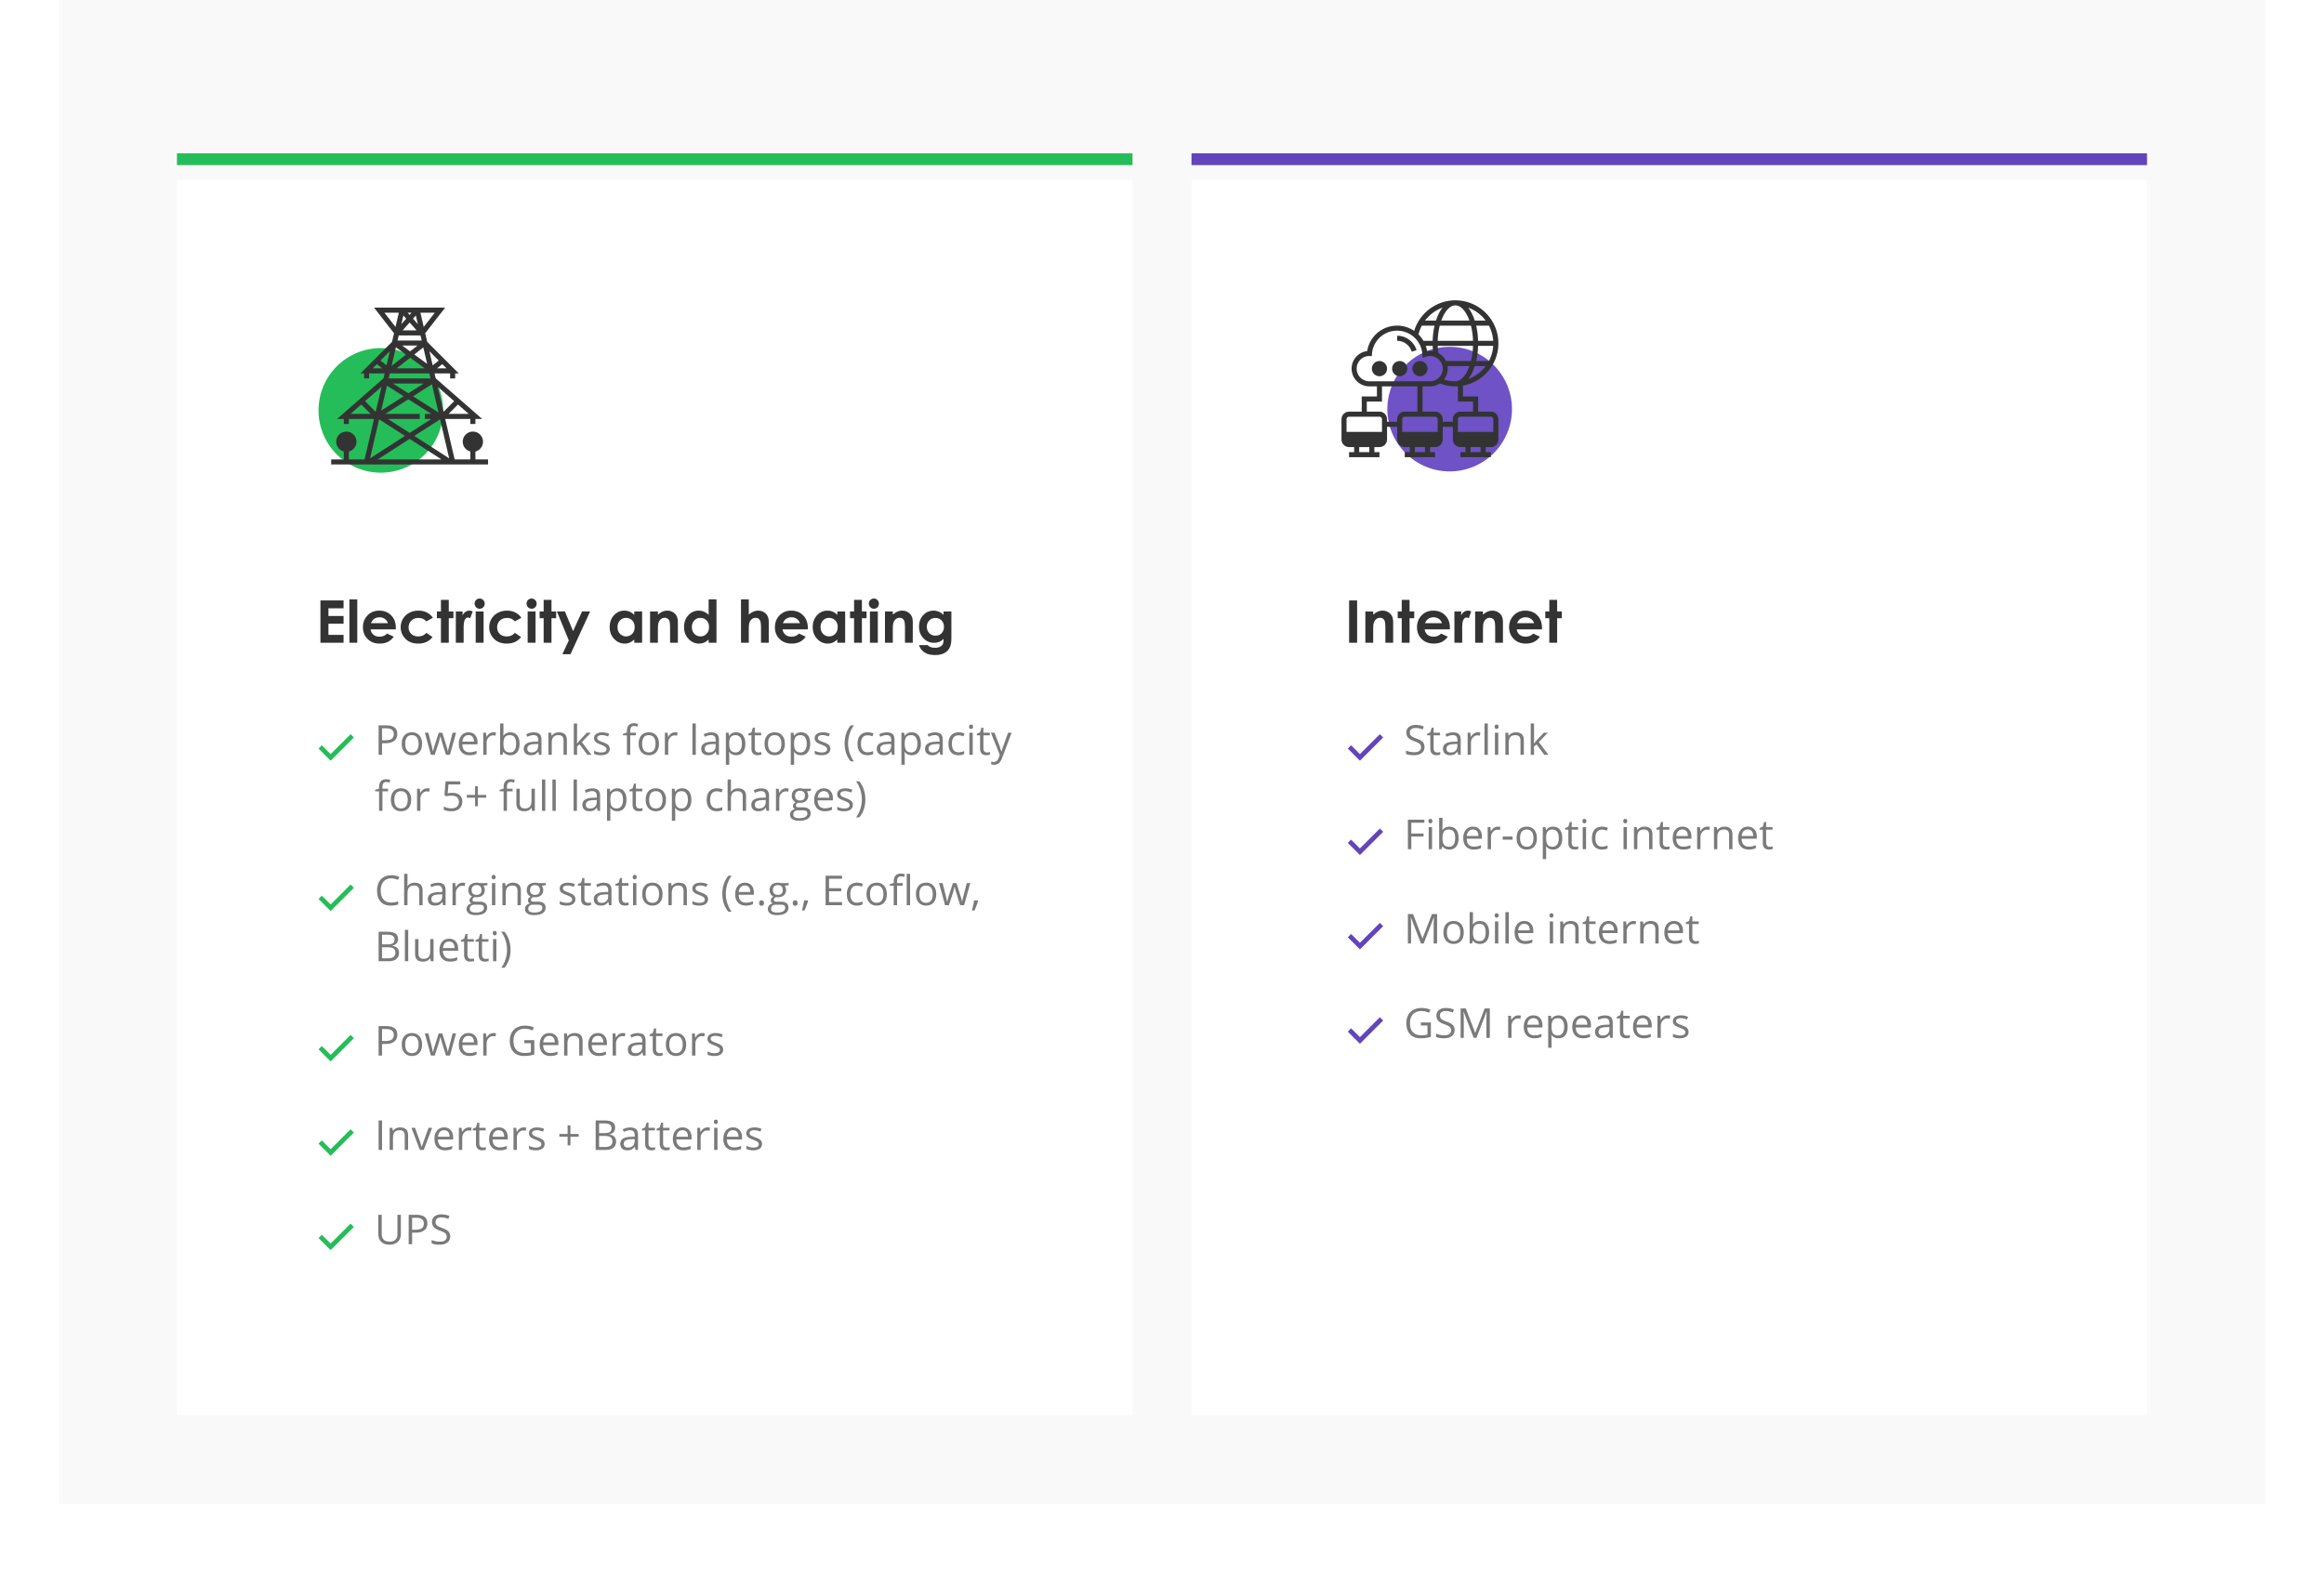 <?xml version="1.0" encoding="UTF-8"?> <svg xmlns="http://www.w3.org/2000/svg" xmlns:xlink="http://www.w3.org/1999/xlink" xmlns:v="https://vecta.io/nano" width="788" height="540" fill="none"><style>.B{fill:#7a7a7a}.C{fill:#25bd59}.D{fill:#6244bb}.E{color-interpolation-filters:sRGB}</style><path opacity=".5" fill="#f4f4f4" d="M20 0h748v510H20z"></path><g filter="url(#A)"><path fill="#fff" d="M60 51h324v419H60z"></path></g><path d="M108.65 203.635h7.842v2.676h-5.127v2.597h5.127v2.627h-5.127v3.779h5.127V218h-7.842v-14.365zm9.825-.362h2.666V218h-2.666v-14.727zm15.732 10.186h-8.564c.123.755.452 1.357.986 1.807.54.442 1.227.664 2.06.664.997 0 1.853-.349 2.569-1.045l2.246 1.054c-.56.795-1.231 1.384-2.012 1.768-.781.378-1.709.566-2.783.566-1.667 0-3.024-.524-4.072-1.572-1.048-1.055-1.573-2.373-1.573-3.955 0-1.621.521-2.965 1.563-4.033 1.048-1.074 2.36-1.611 3.935-1.611 1.674 0 3.034.537 4.083 1.611 1.048 1.068 1.572 2.48 1.572 4.238l-.01.508zm-2.676-2.1c-.176-.592-.524-1.074-1.045-1.445-.514-.371-1.113-.557-1.797-.557-.742 0-1.393.209-1.953.625-.351.261-.677.72-.976 1.377h5.771zm15.244-1.836l-2.216 1.221c-.417-.436-.83-.739-1.241-.908-.403-.169-.879-.254-1.425-.254-.997 0-1.804.3-2.422.898-.612.593-.918 1.355-.918 2.286 0 .905.296 1.644.888 2.216s1.371.86 2.334.86c1.192 0 2.12-.407 2.784-1.221l2.099 1.436c-1.139 1.478-2.747 2.216-4.824 2.216-1.869 0-3.333-.553-4.395-1.66-1.054-1.106-1.582-2.402-1.582-3.886 0-1.029.258-1.976.772-2.842a5.45 5.45 0 0 1 2.148-2.041c.925-.495 1.957-.742 3.096-.742 1.055 0 2.002.211 2.842.634.84.417 1.527 1.013 2.06 1.787zm2.735-6.064h2.656v3.916h1.582v2.295h-1.582V218h-2.656v-8.33h-1.367v-2.295h1.367v-3.916zm5.049 3.916h2.285v1.338c.247-.527.576-.928.986-1.201s.859-.41 1.348-.41c.345 0 .706.091 1.084.273l-.83 2.295c-.313-.156-.57-.234-.772-.234-.41 0-.758.253-1.045.761-.28.508-.42 1.504-.42 2.989l.01.517V218h-2.646v-10.625zm8.076-4.375a1.62 1.62 0 0 1 1.201.508c.338.338.508.749.508 1.23a1.68 1.68 0 0 1-.498 1.221c-.332.332-.729.498-1.192.498a1.66 1.66 0 0 1-1.22-.508c-.332-.345-.498-.761-.498-1.25 0-.469.166-.869.498-1.201s.732-.498 1.201-.498zm-1.338 4.375h2.676V218h-2.676v-10.625zm15.498 2.148l-2.217 1.221c-.417-.436-.83-.739-1.24-.908-.404-.169-.879-.254-1.426-.254-.996 0-1.803.3-2.422.898-.612.593-.918 1.355-.918 2.286 0 .905.296 1.644.889 2.216s1.37.86 2.334.86c1.191 0 2.119-.407 2.783-1.221l2.1 1.436c-1.14 1.478-2.748 2.216-4.824 2.216-1.869 0-3.334-.553-4.395-1.66-1.055-1.106-1.582-2.402-1.582-3.886 0-1.029.257-1.976.771-2.842s1.231-1.546 2.149-2.041c.924-.495 1.956-.742 3.096-.742 1.054 0 2.002.211 2.841.634.84.417 1.527 1.013 2.061 1.787zm3.457-6.523a1.62 1.62 0 0 1 1.201.508c.339.338.508.749.508 1.23a1.68 1.68 0 0 1-.498 1.221c-.332.332-.729.498-1.192.498a1.66 1.66 0 0 1-1.22-.508c-.332-.345-.498-.761-.498-1.25 0-.469.166-.869.498-1.201s.732-.498 1.201-.498zm-1.338 4.375h2.676V218h-2.676v-10.625zm5.42-3.916h2.656v3.916h1.582v2.295h-1.582V218h-2.656v-8.33h-1.367v-2.295h1.367v-3.916zm4.492 3.916h2.725l2.763 6.67 3.047-6.67h2.735l-6.66 14.512h-2.754l2.187-4.678-4.043-9.834zm26.24 0h2.657V218h-2.657v-1.123c-.52.495-1.045.853-1.572 1.074-.521.215-1.087.322-1.699.322-1.374 0-2.562-.53-3.565-1.591-1.002-1.068-1.503-2.393-1.503-3.975 0-1.641.485-2.985 1.455-4.033s2.148-1.572 3.535-1.572c.638 0 1.237.12 1.797.361s1.077.602 1.552 1.084v-1.172zm-2.802 2.187c-.827 0-1.514.293-2.061.879-.547.58-.82 1.325-.82 2.237 0 .918.277 1.673.83 2.265a2.72 2.72 0 0 0 2.06.889c.84 0 1.537-.29 2.09-.869.554-.586.83-1.351.83-2.295 0-.925-.276-1.673-.83-2.246s-1.253-.86-2.099-.86zm8.154-2.187h2.656v1.084c.606-.508 1.153-.859 1.641-1.055a3.97 3.97 0 0 1 1.514-.302 3.65 3.65 0 0 1 2.685 1.103c.619.625.928 1.55.928 2.774V218h-2.637v-4.658c0-1.27-.059-2.113-.176-2.53-.11-.416-.309-.732-.595-.947-.28-.221-.629-.332-1.045-.332-.541 0-1.006.182-1.397.547-.384.358-.651.856-.801 1.494-.078.332-.117 1.052-.117 2.158V218h-2.656v-10.625zm19.863-4.102h2.657V218h-2.657v-1.123c-.521.495-1.045.853-1.572 1.074-.521.215-1.087.322-1.699.322-1.374 0-2.562-.53-3.565-1.591-1.002-1.068-1.504-2.393-1.504-3.975 0-1.641.485-2.985 1.455-4.033s2.149-1.572 3.536-1.572c.638 0 1.237.12 1.797.361s1.077.602 1.552 1.084v-5.274zm-2.802 6.289c-.827 0-1.514.293-2.061.879-.547.58-.82 1.325-.82 2.237 0 .918.276 1.673.83 2.265a2.72 2.72 0 0 0 2.06.889c.84 0 1.537-.29 2.09-.869.554-.586.83-1.351.83-2.295 0-.925-.276-1.673-.83-2.246s-1.253-.86-2.099-.86zm13.769-6.289h2.647v5.176c.52-.449 1.044-.784 1.572-1.006.527-.228 1.061-.341 1.601-.341 1.055 0 1.944.364 2.666 1.093.619.632.928 1.56.928 2.784V218h-2.627v-4.658c0-1.231-.058-2.064-.176-2.5s-.319-.762-.605-.977c-.28-.215-.628-.322-1.045-.322-.54 0-1.006.179-1.397.537-.384.358-.651.846-.8 1.465-.078.319-.117 1.048-.117 2.187V218h-2.647v-14.727zm22.647 10.186h-8.565c.124.755.453 1.357.986 1.807.541.442 1.228.664 2.061.664.996 0 1.852-.349 2.568-1.045l2.246 1.054c-.559.795-1.23 1.384-2.011 1.768-.782.378-1.709.566-2.784.566-1.666 0-3.024-.524-4.072-1.572-1.048-1.055-1.572-2.373-1.572-3.955 0-1.621.521-2.965 1.562-4.033 1.049-1.074 2.36-1.611 3.936-1.611 1.673 0 3.034.537 4.082 1.611 1.048 1.068 1.572 2.48 1.572 4.238l-.009.508zm-2.676-2.1c-.176-.592-.524-1.074-1.045-1.445-.514-.371-1.113-.557-1.797-.557-.742 0-1.393.209-1.953.625-.352.261-.677.72-.977 1.377h5.772zm12.695-3.984h2.656V218h-2.656v-1.123c-.521.495-1.045.853-1.572 1.074-.521.215-1.087.322-1.699.322-1.374 0-2.562-.53-3.565-1.591-1.002-1.068-1.504-2.393-1.504-3.975 0-1.641.485-2.985 1.455-4.033s2.149-1.572 3.535-1.572c.638 0 1.237.12 1.797.361s1.078.602 1.553 1.084v-1.172zm-2.803 2.187c-.826 0-1.513.293-2.06.879-.547.58-.821 1.325-.821 2.237 0 .918.277 1.673.831 2.265a2.72 2.72 0 0 0 2.06.889c.84 0 1.537-.29 2.09-.869.553-.586.83-1.351.83-2.295 0-.925-.277-1.673-.83-2.246s-1.253-.86-2.1-.86zm8.477-6.103h2.656v3.916h1.582v2.295h-1.582V218h-2.656v-8.33h-1.367v-2.295h1.367v-3.916zm6.719-.459a1.62 1.62 0 0 1 1.201.508c.338.338.508.749.508 1.23a1.68 1.68 0 0 1-.498 1.221c-.332.332-.73.498-1.192.498-.475 0-.882-.169-1.221-.508-.332-.345-.498-.761-.498-1.25 0-.469.166-.869.498-1.201a1.64 1.64 0 0 1 1.202-.498zm-1.338 4.375h2.676V218h-2.676v-10.625zm5.097 0h2.657v1.084c.605-.508 1.152-.859 1.64-1.055.495-.202 1-.302 1.514-.302 1.055 0 1.95.367 2.685 1.103.619.625.928 1.55.928 2.774V218h-2.636v-4.658c0-1.27-.059-2.113-.176-2.53-.111-.416-.31-.732-.596-.947-.28-.221-.628-.332-1.045-.332-.54 0-1.006.182-1.396.547-.384.358-.651.856-.801 1.494-.078.332-.117 1.052-.117 2.158V218h-2.657v-10.625zm19.864 0h2.656v9.102c0 1.796-.361 3.118-1.084 3.964-.97 1.146-2.432 1.719-4.385 1.719-1.041 0-1.917-.13-2.627-.39a4.71 4.71 0 0 1-1.797-1.153c-.488-.501-.849-1.113-1.084-1.836h2.94c.26.3.596.524 1.006.674.41.156.895.234 1.455.234.716 0 1.292-.11 1.728-.332s.742-.507.918-.859c.183-.352.274-.957.274-1.816-.469.468-.961.807-1.475 1.015-.514.202-1.097.303-1.748.303a4.8 4.8 0 0 1-3.613-1.543c-.983-1.029-1.475-2.331-1.475-3.906 0-1.686.521-3.041 1.563-4.063a4.66 4.66 0 0 1 3.379-1.386c.612 0 1.188.113 1.728.341.547.222 1.094.59 1.641 1.104v-1.172zm-2.764 2.217c-.84 0-1.533.283-2.08.849-.547.56-.82 1.267-.82 2.12 0 .885.28 1.611.839 2.177s1.263.85 2.11.85c.827 0 1.507-.277 2.041-.83.54-.554.81-1.279.81-2.178 0-.885-.27-1.605-.81-2.158s-1.237-.83-2.09-.83z" fill="#333"></path><use xlink:href="#E" class="C"></use><path d="M134.711 248.918c0 1.012-.346 1.791-1.039 2.338-.688.542-1.675.813-2.96.813h-1.176V256h-1.162v-9.994h2.591c2.497 0 3.746.971 3.746 2.912zm-5.175 2.153h1.046c1.03 0 1.775-.166 2.235-.499s.691-.866.691-1.599c0-.661-.217-1.153-.65-1.477s-1.107-.485-2.023-.485h-1.299v4.06zm13.569 1.176c0 1.221-.307 2.176-.922 2.864s-1.466 1.026-2.55 1.026c-.67 0-1.265-.158-1.784-.472s-.921-.766-1.203-1.353-.424-1.277-.424-2.065c0-1.221.305-2.171.916-2.851s1.458-1.025 2.543-1.025c1.048 0 1.88.349 2.495 1.046.62.697.929 1.641.929 2.83zm-5.708 0c0 .957.192 1.686.575 2.188s.945.752 1.688.752 1.306-.249 1.689-.746.581-1.232.581-2.194c0-.952-.194-1.675-.581-2.167-.383-.497-.951-.745-1.703-.745-.742 0-1.303.244-1.681.731s-.568 1.215-.568 2.181zM151.22 256l-1.374-4.396c-.087-.268-.249-.879-.486-1.832h-.054l-.479 1.846-1.415 4.382H146.1l-2.044-7.492h1.189l1.101 4.3.437 1.989h.055l.239-1.005.294-.984 1.374-4.3h1.231l1.339 4.3c.256.783.429 1.442.52 1.975h.055c.018-.164.066-.417.143-.759l1.429-5.516h1.176L152.566 256h-1.346zm7.943.137c-1.107 0-1.982-.338-2.625-1.012s-.957-1.611-.957-2.81c0-1.207.296-2.167.889-2.877s1.397-1.067 2.399-1.067c.939 0 1.682.31 2.229.93s.82 1.428.82 2.44v.718h-5.161c.023.88.244 1.547.663 2.003.424.456 1.018.684 1.784.684.807 0 1.604-.169 2.393-.506v1.011a5.76 5.76 0 0 1-1.142.37c-.355.077-.786.116-1.292.116zm-.308-6.816c-.601 0-1.082.196-1.442.588s-.565.934-.629 1.627h3.917c0-.715-.159-1.262-.478-1.64s-.775-.575-1.368-.575zm8.422-.95c.333 0 .632.027.896.082l-.157 1.053a3.9 3.9 0 0 0-.821-.103c-.606 0-1.125.246-1.558.739s-.643 1.105-.643 1.838V256h-1.135v-7.492h.937l.13 1.388h.054c.278-.488.613-.864 1.005-1.128a2.26 2.26 0 0 1 1.292-.397zm5.784.014c.984 0 1.747.337 2.29 1.011s.82 1.621.82 2.851-.276 2.188-.827 2.871-1.308 1.019-2.283 1.019c-.488 0-.935-.089-1.34-.267a2.54 2.54 0 0 1-1.012-.834h-.082l-.239.964h-.814v-10.637h1.135v2.584l-.055 1.559h.055c.529-.748 1.312-1.121 2.352-1.121zm-.165.95c-.774 0-1.333.223-1.674.67s-.513 1.189-.513 2.242.175 1.807.526 2.263.914.677 1.689.677c.697 0 1.217-.253 1.558-.759s.513-1.242.513-2.195c0-.975-.171-1.702-.513-2.18s-.87-.718-1.586-.718zm9.872 6.665l-.226-1.066h-.055c-.373.469-.747.788-1.121.957s-.831.246-1.387.246c-.743 0-1.327-.192-1.75-.575s-.629-.927-.629-1.633c0-1.513 1.21-2.306 3.629-2.379l1.272-.041v-.465c0-.588-.128-1.021-.383-1.299s-.654-.424-1.21-.424c-.624 0-1.331.192-2.119.575l-.349-.869a5.4 5.4 0 0 1 1.21-.471 5.3 5.3 0 0 1 1.327-.171c.893 0 1.554.198 1.982.594s.649 1.033.649 1.908V256h-.84zm-2.564-.8c.706 0 1.26-.193 1.661-.581s.609-.93.609-1.627v-.677l-1.135.048c-.902.032-1.554.173-1.955.424-.397.246-.595.631-.595 1.155 0 .411.123.723.369.937.251.214.599.321 1.046.321zm10.876.8v-4.847c0-.61-.139-1.066-.417-1.367s-.713-.451-1.306-.451c-.783 0-1.358.212-1.722.636s-.547 1.123-.547 2.098V256h-1.135v-7.492h.923l.185 1.025h.054c.233-.369.559-.654.978-.854.419-.205.886-.308 1.401-.308.902 0 1.582.219 2.037.656s.684 1.128.684 2.085V256h-1.135zm4.594-3.835c.196-.278.494-.643.895-1.094l2.42-2.563h1.347l-3.035 3.192 3.247 4.3h-1.374l-2.646-3.541-.854.738V256h-1.121v-10.637h1.121v5.64l-.055 1.162h.055zm11.067 1.791c0 .697-.26 1.235-.779 1.613s-1.249.568-2.188.568c-.993 0-1.768-.158-2.324-.472v-1.053a5.61 5.61 0 0 0 1.155.431c.415.105.814.157 1.197.157.592 0 1.048-.093 1.367-.28s.478-.481.478-.868c0-.292-.127-.54-.382-.745s-.743-.456-1.477-.739c-.697-.259-1.194-.485-1.49-.676s-.511-.417-.656-.663a1.74 1.74 0 0 1-.212-.882 1.67 1.67 0 0 1 .745-1.443c.497-.355 1.178-.533 2.044-.533.806 0 1.595.164 2.365.492l-.403.923c-.752-.31-1.434-.465-2.044-.465-.538 0-.944.085-1.217.253s-.41.401-.41.697c0 .201.05.372.15.513s.271.276.499.404.666.312 1.313.553c.888.324 1.488.65 1.798.978s.471.74.471 1.237zm8.866-4.566H213.7V256h-1.135v-6.61h-1.339v-.513l1.339-.41v-.417c0-1.841.805-2.762 2.414-2.762.396 0 .861.08 1.394.239l-.294.91c-.437-.142-.811-.212-1.121-.212-.428 0-.745.143-.95.43s-.308.739-.308 1.367v.486h1.907v.882zm7.834 2.857c0 1.221-.307 2.176-.922 2.864s-1.466 1.026-2.55 1.026c-.67 0-1.265-.158-1.784-.472s-.921-.766-1.204-1.353-.423-1.277-.423-2.065c0-1.221.305-2.171.916-2.851s1.458-1.025 2.543-1.025c1.048 0 1.879.349 2.495 1.046s.929 1.641.929 2.83zm-5.708 0c0 .957.192 1.686.575 2.188s.945.752 1.688.752 1.306-.249 1.689-.746.581-1.232.581-2.194c0-.952-.194-1.675-.581-2.167-.383-.497-.951-.745-1.703-.745-.742 0-1.303.244-1.681.731s-.568 1.215-.568 2.181zm11.122-3.876c.333 0 .632.027.896.082l-.157 1.053a3.9 3.9 0 0 0-.821-.103c-.606 0-1.125.246-1.558.739s-.643 1.105-.643 1.838V256h-1.134v-7.492h.936l.13 1.388h.055c.278-.488.613-.864 1.004-1.128a2.26 2.26 0 0 1 1.292-.397zm7.069 7.629h-1.135v-10.637h1.135V256zm7.014 0l-.226-1.066h-.055c-.373.469-.747.788-1.121.957s-.832.246-1.388.246c-.742 0-1.326-.192-1.75-.575-.419-.382-.628-.927-.628-1.633 0-1.513 1.209-2.306 3.629-2.379l1.272-.041v-.465c0-.588-.128-1.021-.383-1.299s-.654-.424-1.21-.424c-.624 0-1.331.192-2.119.575l-.349-.869a5.38 5.38 0 0 1 1.21-.471 5.29 5.29 0 0 1 1.326-.171c.894 0 1.555.198 1.983.594.433.397.649 1.033.649 1.908V256h-.84zm-2.564-.8c.706 0 1.26-.193 1.661-.581s.609-.93.609-1.627v-.677l-1.135.048c-.903.032-1.554.173-1.955.424-.397.246-.595.631-.595 1.155 0 .411.123.723.369.937s.599.321 1.046.321zm9.235.937c-.487 0-.934-.089-1.339-.267s-.739-.46-1.012-.834h-.082c.054.438.082.852.082 1.244v3.083h-1.135v-10.855h.923l.157 1.025h.055c.291-.41.631-.706 1.018-.888s.832-.274 1.333-.274c.994 0 1.759.34 2.297 1.019s.814 1.631.814 2.857-.276 2.188-.827 2.871-1.308 1.019-2.284 1.019zm-.164-6.802c-.765 0-1.319.212-1.661.636s-.517 1.098-.526 2.023v.253c0 1.053.175 1.807.526 2.263s.914.677 1.689.677c.647 0 1.153-.263 1.517-.787s.554-1.246.554-2.167c0-.934-.185-1.649-.554-2.146s-.879-.752-1.545-.752zm7.684 5.865c.2 0 .394-.013.581-.041l.444-.096v.869c-.123.059-.305.107-.547.143s-.451.062-.642.062c-1.449 0-2.174-.764-2.174-2.29v-4.457h-1.073v-.547l1.073-.472.479-1.6h.656v1.737h2.174v.882h-2.174v4.409c0 .451.107.797.321 1.039s.508.362.882.362zm8.996-2.953c0 1.221-.308 2.176-.923 2.864s-1.465 1.026-2.55 1.026c-.67 0-1.264-.158-1.784-.472s-.92-.766-1.203-1.353-.424-1.277-.424-2.065c0-1.221.306-2.171.916-2.851s1.459-1.025 2.543-1.025c1.048 0 1.88.349 2.495 1.046s.93 1.641.93 2.83zm-5.708 0c0 .957.191 1.686.574 2.188s.946.752 1.689.752 1.305-.249 1.688-.746.581-1.232.581-2.194c0-.952-.193-1.675-.581-2.167-.383-.497-.95-.745-1.702-.745-.743 0-1.303.244-1.682.731s-.567 1.215-.567 2.181zm11.19 3.89c-.487 0-.934-.089-1.339-.267a2.54 2.54 0 0 1-1.012-.834h-.082a9.99 9.99 0 0 1 .082 1.244v3.083h-1.135v-10.855h.923l.157 1.025h.055c.292-.41.631-.706 1.018-.888s.832-.274 1.333-.274c.994 0 1.76.34 2.297 1.019.543.679.814 1.631.814 2.857s-.276 2.188-.827 2.871-1.308 1.019-2.284 1.019zm-.164-6.802c-.765 0-1.319.212-1.661.636s-.517 1.098-.526 2.023v.253c0 1.053.175 1.807.526 2.263s.914.677 1.689.677c.647 0 1.153-.263 1.517-.787.369-.524.554-1.246.554-2.167 0-.934-.185-1.649-.554-2.146-.364-.501-.879-.752-1.545-.752zm10.097 4.621c0 .697-.26 1.235-.779 1.613s-1.249.568-2.188.568c-.993 0-1.768-.158-2.324-.472v-1.053a5.61 5.61 0 0 0 1.155.431c.415.105.814.157 1.197.157.592 0 1.048-.093 1.367-.28s.478-.481.478-.868c0-.292-.127-.54-.383-.745-.25-.21-.742-.456-1.476-.739-.697-.259-1.194-.485-1.49-.676s-.511-.417-.657-.663a1.75 1.75 0 0 1-.211-.882 1.67 1.67 0 0 1 .745-1.443c.496-.355 1.178-.533 2.044-.533.806 0 1.595.164 2.365.492l-.404.923c-.751-.31-1.433-.465-2.043-.465-.538 0-.944.085-1.217.253s-.41.401-.41.697c0 .201.05.372.15.513s.271.276.499.404.665.312 1.313.553c.888.324 1.487.65 1.797.978s.472.74.472 1.237zm4.847-1.791c0-1.208.175-2.338.526-3.391s.866-1.975 1.531-2.768h1.108c-.656.879-1.151 1.846-1.484 2.898-.328 1.053-.492 2.135-.492 3.247 0 1.094.169 2.163.506 3.206s.823 1.997 1.456 2.858h-1.094c-.67-.775-1.18-1.68-1.531-2.714s-.526-2.147-.526-3.336zm7.779 3.972c-1.085 0-1.925-.333-2.522-.998-.593-.67-.889-1.616-.889-2.837 0-1.253.301-2.222.902-2.906s1.468-1.025 2.584-1.025a5.15 5.15 0 0 1 1.08.116c.36.078.643.169.848.274l-.349.964a4.93 4.93 0 0 0-.82-.246c-.296-.069-.558-.103-.786-.103-1.522 0-2.283.971-2.283 2.912 0 .921.184 1.627.553 2.119.374.492.926.739 1.655.739.624 0 1.264-.135 1.921-.404v1.005c-.502.26-1.133.39-1.894.39zm8.285-.137l-.225-1.066h-.055c-.374.469-.747.788-1.121.957s-.832.246-1.388.246c-.743 0-1.326-.192-1.75-.575-.419-.382-.629-.927-.629-1.633 0-1.513 1.21-2.306 3.63-2.379l1.272-.041v-.465c0-.588-.128-1.021-.383-1.299s-.654-.424-1.21-.424c-.625 0-1.331.192-2.119.575l-.349-.869a5.36 5.36 0 0 1 1.21-.471 5.29 5.29 0 0 1 1.326-.171c.893 0 1.554.198 1.983.594s.649 1.033.649 1.908V256h-.841zm-2.563-.8c.706 0 1.26-.193 1.661-.581s.608-.93.608-1.627v-.677l-1.135.048c-.902.032-1.554.173-1.955.424-.396.246-.594.631-.594 1.155 0 .411.123.723.369.937s.599.321 1.046.321zm9.235.937c-.488 0-.934-.089-1.34-.267s-.738-.46-1.012-.834h-.082a9.99 9.99 0 0 1 .082 1.244v3.083h-1.134v-10.855h.923l.157 1.025h.054c.292-.41.632-.706 1.019-.888s.832-.274 1.333-.274c.994 0 1.759.34 2.297 1.019s.813 1.631.813 2.857-.275 2.188-.827 2.871-1.308 1.019-2.283 1.019zm-.164-6.802c-.766 0-1.319.212-1.661.636s-.517 1.098-.527 2.023v.253c0 1.053.176 1.807.527 2.263s.914.677 1.688.677c.647 0 1.153-.263 1.518-.787s.554-1.246.554-2.167c0-.934-.185-1.649-.554-2.146s-.88-.752-1.545-.752zM318.83 256l-.226-1.066h-.054c-.374.469-.748.788-1.121.957s-.832.246-1.388.246c-.743 0-1.326-.192-1.75-.575s-.629-.927-.629-1.633c0-1.513 1.21-2.306 3.63-2.379l1.271-.041v-.465c0-.588-.127-1.021-.382-1.299s-.654-.424-1.21-.424c-.625 0-1.331.192-2.119.575l-.349-.869a5.36 5.36 0 0 1 1.21-.471 5.29 5.29 0 0 1 1.326-.171c.893 0 1.554.198 1.982.594s.65 1.033.65 1.908V256h-.841zm-2.563-.8c.706 0 1.26-.193 1.661-.581s.608-.93.608-1.627v-.677l-1.135.048c-.902.032-1.554.173-1.955.424-.396.246-.594.631-.594 1.155 0 .411.123.723.369.937s.599.321 1.046.321zm8.743.937c-1.085 0-1.926-.333-2.523-.998-.592-.67-.888-1.616-.888-2.837 0-1.253.3-2.222.902-2.906s1.467-1.025 2.584-1.025a5.15 5.15 0 0 1 1.08.116c.36.078.643.169.848.274l-.349.964a4.96 4.96 0 0 0-.82-.246c-.296-.069-.559-.103-.786-.103-1.523 0-2.284.971-2.284 2.912 0 .921.185 1.627.554 2.119.374.492.925.739 1.654.739.625 0 1.265-.135 1.921-.404v1.005c-.501.26-1.132.39-1.893.39zm4.812-.137h-1.134v-7.492h1.134V256zm-1.23-9.522c0-.26.064-.449.191-.568s.287-.184.479-.184c.182 0 .339.061.471.184s.199.312.199.568-.066.446-.199.574-.289.184-.471.184c-.192 0-.351-.061-.479-.184s-.191-.319-.191-.574zm6.056 8.722c.201 0 .395-.013.581-.041l.445-.096v.869c-.123.059-.306.107-.547.143s-.451.062-.643.062c-1.449 0-2.173-.764-2.173-2.29v-4.457h-1.074v-.547l1.074-.472.478-1.6h.656v1.737h2.174v.882h-2.174v4.409c0 .451.107.797.322 1.039s.508.362.881.362zm1.34-6.692h1.217l1.641 4.272.67 2.113h.054l.369-1.19 1.86-5.195h1.217l-3.22 8.531c-.319.843-.693 1.44-1.121 1.791s-.946.533-1.566.533a4.53 4.53 0 0 1-1.025-.116v-.909a3.94 3.94 0 0 0 .841.082c.779 0 1.335-.438 1.668-1.313l.417-1.066-3.022-7.533zM131.58 268.39h-1.907V275h-1.135v-6.61h-1.34v-.513l1.34-.41v-.417c0-1.841.804-2.762 2.413-2.762.397 0 .861.08 1.395.239l-.294.91c-.438-.142-.811-.212-1.121-.212-.429 0-.745.143-.951.43s-.307.739-.307 1.367v.486h1.907v.882zm7.834 2.857c0 1.221-.308 2.176-.923 2.864s-1.465 1.026-2.55 1.026c-.67 0-1.264-.158-1.784-.472s-.92-.766-1.203-1.353-.424-1.277-.424-2.065c0-1.221.306-2.171.916-2.851s1.459-1.025 2.543-1.025c1.048 0 1.88.349 2.495 1.046s.93 1.641.93 2.83zm-5.708 0c0 .957.191 1.686.574 2.188s.946.752 1.689.752 1.305-.249 1.688-.746.581-1.232.581-2.194c0-.952-.193-1.675-.581-2.167s-.95-.745-1.702-.745c-.743 0-1.303.244-1.682.731s-.567 1.215-.567 2.181zm11.122-3.876c.333 0 .631.027.896.082l-.158 1.053c-.309-.068-.583-.103-.82-.103-.606 0-1.126.246-1.558.739s-.643 1.105-.643 1.838V275h-1.135v-7.492h.937l.13 1.388h.054c.278-.488.613-.864 1.005-1.128a2.26 2.26 0 0 1 1.292-.397zm8.538 1.525c1.053 0 1.88.262 2.482.786s.909 1.232.909 2.139c0 1.035-.331 1.846-.991 2.434s-1.564.882-2.721.882c-1.126 0-1.985-.18-2.577-.54v-1.094c.319.205.715.367 1.189.485a5.98 5.98 0 0 0 1.402.171c.802 0 1.424-.189 1.866-.567s.67-.925.67-1.641c0-1.394-.855-2.092-2.564-2.092-.433 0-1.011.066-1.736.199l-.588-.376.376-4.676h4.97v1.046h-3.999l-.253 3.001a7.95 7.95 0 0 1 1.565-.157zm8.668.697h2.817v.943h-2.817v2.912h-.95v-2.912h-2.803v-.943h2.803v-2.926h.95v2.926zm11.765-1.203h-1.907V275h-1.135v-6.61h-1.34v-.513l1.34-.41v-.417c0-1.841.804-2.762 2.413-2.762.396 0 .861.08 1.394.239l-.293.91c-.438-.142-.812-.212-1.122-.212-.428 0-.745.143-.95.43s-.307.739-.307 1.367v.486h1.907v.882zm2.433-.882v4.86c0 .611.139 1.067.417 1.367s.714.452 1.306.452c.784 0 1.356-.215 1.716-.643s.547-1.128.547-2.099v-3.937h1.135V275h-.937l-.164-1.005h-.062a2.26 2.26 0 0 1-.97.848c-.41.196-.88.294-1.408.294-.912 0-1.596-.217-2.051-.65s-.677-1.125-.677-2.078v-4.901h1.148zM184.9 275h-1.134v-10.637h1.134V275zm3.541 0h-1.134v-10.637h1.134V275zm7.178 0h-1.135v-10.637h1.135V275zm7.014 0l-.226-1.066h-.054c-.374.469-.748.788-1.122.957-.369.164-.831.246-1.387.246-.743 0-1.326-.192-1.75-.575s-.629-.927-.629-1.633c0-1.513 1.21-2.306 3.63-2.379l1.271-.041v-.465c0-.588-.127-1.021-.383-1.299-.25-.282-.654-.424-1.21-.424-.624 0-1.33.192-2.119.575l-.348-.869a5.36 5.36 0 0 1 1.21-.471 5.29 5.29 0 0 1 1.326-.171c.893 0 1.554.198 1.982.594s.65 1.033.65 1.908V275h-.841zm-2.564-.8c.707 0 1.26-.193 1.661-.581.406-.387.609-.93.609-1.627v-.677l-1.135.048c-.902.032-1.554.173-1.955.424-.396.246-.595.631-.595 1.155 0 .411.123.723.369.937s.6.321 1.046.321zm9.236.937c-.488 0-.935-.089-1.34-.267s-.738-.46-1.012-.834h-.082a9.99 9.99 0 0 1 .082 1.244v3.083h-1.135v-10.855h.923l.157 1.025h.055c.292-.41.631-.706 1.019-.888s.831-.274 1.333-.274c.993 0 1.759.34 2.297 1.019s.813 1.631.813 2.857-.276 2.188-.827 2.871-1.308 1.019-2.283 1.019zm-.164-6.802c-.766 0-1.32.212-1.662.636s-.517 1.098-.526 2.023v.253c0 1.053.176 1.807.526 2.263s.914.677 1.689.677c.647 0 1.153-.263 1.518-.787s.553-1.246.553-2.167c0-.934-.184-1.649-.553-2.146s-.88-.752-1.545-.752zm7.683 5.865c.201 0 .394-.013.581-.041l.445-.096v.869c-.123.059-.306.107-.547.143s-.451.062-.643.062c-1.449 0-2.174-.764-2.174-2.29v-4.457h-1.073v-.547l1.073-.472.479-1.6h.656v1.737h2.174v.882h-2.174v4.409c0 .451.107.797.321 1.039s.509.362.882.362zm8.996-2.953c0 1.221-.307 2.176-.923 2.864s-1.465 1.026-2.549 1.026c-.67 0-1.265-.158-1.785-.472s-.92-.766-1.203-1.353-.423-1.277-.423-2.065c0-1.221.305-2.171.916-2.851s1.458-1.025 2.543-1.025c1.048 0 1.879.349 2.495 1.046s.929 1.641.929 2.83zm-5.708 0c0 .957.192 1.686.575 2.188s.945.752 1.688.752 1.306-.249 1.688-.746c.388-.501.582-1.232.582-2.194 0-.952-.194-1.675-.582-2.167-.382-.497-.95-.745-1.702-.745-.743 0-1.303.244-1.681.731s-.568 1.215-.568 2.181zm11.191 3.89c-.488 0-.935-.089-1.34-.267s-.738-.46-1.012-.834h-.082a9.99 9.99 0 0 1 .082 1.244v3.083h-1.135v-10.855h.923l.157 1.025h.055c.292-.41.631-.706 1.019-.888s.831-.274 1.333-.274c.993 0 1.759.34 2.297 1.019s.813 1.631.813 2.857-.276 2.188-.827 2.871-1.308 1.019-2.283 1.019zm-.164-6.802c-.766 0-1.32.212-1.661.636s-.518 1.098-.527 2.023v.253c0 1.053.176 1.807.527 2.263s.913.677 1.688.677c.647 0 1.153-.263 1.518-.787s.553-1.246.553-2.167c0-.934-.184-1.649-.553-2.146s-.88-.752-1.545-.752zm11.894 6.802c-1.084 0-1.925-.333-2.522-.998-.593-.67-.889-1.616-.889-2.837 0-1.253.301-2.222.902-2.906.607-.683 1.468-1.025 2.584-1.025a5.15 5.15 0 0 1 1.08.116c.361.078.643.169.848.274l-.348.964a4.97 4.97 0 0 0-.821-.246c-.296-.069-.558-.103-.786-.103-1.522 0-2.283.971-2.283 2.912 0 .921.184 1.627.554 2.119s.925.739 1.654.739c.624 0 1.265-.135 1.921-.404v1.005c-.502.26-1.133.39-1.894.39zm8.805-.137v-4.847c0-.61-.139-1.066-.417-1.367s-.713-.451-1.306-.451c-.788 0-1.365.214-1.729.643s-.54 1.13-.54 2.105V275h-1.135v-10.637h1.135v3.22c0 .387-.019.709-.055.964h.068c.224-.36.54-.643.951-.848s.886-.314 1.415-.314c.916 0 1.601.219 2.057.656s.691 1.123.691 2.071V275h-1.135zm8.08 0l-.226-1.066h-.054c-.374.469-.748.788-1.121.957-.37.164-.832.246-1.388.246-.743 0-1.326-.192-1.75-.575-.419-.382-.629-.927-.629-1.633 0-1.513 1.21-2.306 3.63-2.379l1.271-.041v-.465c0-.588-.127-1.021-.382-1.299s-.654-.424-1.21-.424c-.625 0-1.331.192-2.12.575l-.348-.869a5.36 5.36 0 0 1 1.21-.471 5.29 5.29 0 0 1 1.326-.171c.893 0 1.554.198 1.982.594s.65 1.033.65 1.908V275h-.841zm-2.564-.8c.707 0 1.261-.193 1.662-.581s.608-.93.608-1.627v-.677l-1.135.048c-.902.032-1.554.173-1.955.424s-.595.631-.595 1.155c0 .411.123.723.37.937s.599.321 1.045.321zm9.167-6.829c.333 0 .632.027.896.082l-.157 1.053a3.9 3.9 0 0 0-.821-.103c-.606 0-1.125.246-1.558.739s-.643 1.105-.643 1.838V275h-1.134v-7.492h.936l.13 1.388h.055c.278-.488.613-.864 1.004-1.128a2.26 2.26 0 0 1 1.292-.397zm8.429.137v.718l-1.388.164c.128.159.242.369.342.629a2.34 2.34 0 0 1 .151.868c0 .733-.251 1.319-.752 1.757s-1.19.656-2.065.656c-.223 0-.433-.018-.629-.055-.483.255-.724.577-.724.964 0 .205.084.358.253.458s.458.144.868.144h1.326c.811 0 1.433.17 1.866.512.438.342.656.839.656 1.49 0 .83-.332 1.461-.998 1.894s-1.636.656-2.912.656c-.979 0-1.736-.182-2.269-.547s-.793-.879-.793-1.545c0-.455.146-.849.437-1.182s.702-.558 1.231-.677a1.21 1.21 0 0 1-.486-.403c-.127-.183-.191-.394-.191-.636 0-.273.073-.513.219-.718s.376-.403.69-.594c-.387-.16-.704-.431-.95-.814s-.362-.82-.362-1.312c0-.821.246-1.452.738-1.894s1.189-.67 2.092-.67c.392 0 .745.046 1.059.137h2.591zm-5.974 8.75c0 .405.17.713.512.923s.832.314 1.47.314c.952 0 1.657-.143 2.112-.431.461-.282.691-.667.691-1.155 0-.405-.126-.688-.376-.847s-.723-.233-1.415-.233h-1.361c-.515 0-.916.123-1.203.369s-.43.6-.43 1.06zm.615-6.351c0 .524.148.921.444 1.19s.709.403 1.237.403c1.108 0 1.662-.538 1.662-1.613 0-1.126-.561-1.689-1.682-1.689-.533 0-.943.144-1.231.431s-.43.713-.43 1.278zm10.062 5.23c-1.107 0-1.982-.338-2.625-1.012s-.957-1.611-.957-2.81c0-1.207.297-2.167.889-2.877.597-.711 1.397-1.067 2.399-1.067.939 0 1.682.31 2.229.93s.82 1.428.82 2.44v.718h-5.161c.023.88.244 1.547.663 2.003s1.019.684 1.784.684c.807 0 1.605-.169 2.393-.506v1.011a5.76 5.76 0 0 1-1.142.37c-.355.077-.786.116-1.292.116zm-.307-6.816c-.602 0-1.083.196-1.443.588s-.565.934-.629 1.627h3.917c0-.715-.159-1.262-.478-1.64-.319-.383-.775-.575-1.367-.575zm9.837 4.635c0 .697-.26 1.235-.78 1.613s-1.248.568-2.187.568c-.994 0-1.768-.158-2.324-.472v-1.053a5.61 5.61 0 0 0 1.155.431c.415.105.813.157 1.196.157.593 0 1.048-.093 1.367-.28s.479-.481.479-.868c0-.292-.128-.54-.383-.745-.251-.21-.743-.456-1.477-.739-.697-.259-1.194-.485-1.49-.676-.291-.196-.51-.417-.656-.663a1.75 1.75 0 0 1-.212-.882 1.67 1.67 0 0 1 .745-1.443c.497-.355 1.178-.533 2.044-.533a5.98 5.98 0 0 1 2.365.492l-.403.923c-.752-.31-1.433-.465-2.044-.465-.538 0-.943.085-1.217.253s-.41.401-.41.697c0 .201.05.372.151.513s.271.276.499.404.665.312 1.312.553c.889.324 1.488.65 1.798.978s.472.74.472 1.237zm4.231-1.791c0 1.199-.178 2.315-.533 3.35s-.859 1.934-1.525 2.7h-1.093c.633-.857 1.119-1.807 1.456-2.851s.506-2.119.506-3.213c0-1.112-.167-2.194-.499-3.247s-.821-2.019-1.477-2.898h1.107c.67.797 1.181 1.725 1.532 2.782s.526 2.178.526 3.377z" class="B"></path><use xlink:href="#E" y="51" class="C"></use><path d="M132.653 297.901c-1.098 0-1.966.367-2.604 1.101-.634.729-.95 1.729-.95 3.001 0 1.308.305 2.32.916 3.035s1.49 1.066 2.625 1.066c.697 0 1.492-.125 2.385-.375v1.018c-.692.26-1.547.39-2.563.39-1.472 0-2.609-.447-3.411-1.34s-1.197-2.163-1.197-3.808c0-1.03.192-1.932.575-2.707s.943-1.372 1.668-1.791 1.586-.629 2.57-.629c1.048 0 1.964.192 2.748.575l-.492.998c-.757-.356-1.513-.534-2.27-.534zm9.509 9.099v-4.847c0-.61-.139-1.066-.417-1.367s-.713-.451-1.306-.451c-.788 0-1.364.214-1.729.643s-.54 1.13-.54 2.105V307h-1.135v-10.637h1.135v3.22c0 .387-.018.709-.055.964h.069c.223-.36.54-.643.95-.848.415-.209.886-.314 1.415-.314.916 0 1.602.219 2.057.656.461.433.691 1.123.691 2.071V307h-1.135zm8.08 0l-.225-1.066h-.055c-.374.469-.747.788-1.121.957-.369.164-.832.246-1.388.246-.743 0-1.326-.192-1.75-.575s-.629-.927-.629-1.633c0-1.513 1.21-2.306 3.63-2.379l1.272-.041v-.465c0-.588-.128-1.021-.383-1.299s-.654-.424-1.21-.424c-.625 0-1.331.192-2.119.575l-.349-.869a5.38 5.38 0 0 1 1.21-.471 5.29 5.29 0 0 1 1.326-.171c.893 0 1.554.198 1.983.594s.649 1.033.649 1.908V307h-.841zm-2.563-.8c.706 0 1.26-.193 1.661-.581s.608-.93.608-1.627v-.677l-1.135.048c-.902.032-1.554.173-1.955.424s-.594.631-.594 1.155c0 .411.123.723.369.937s.599.321 1.046.321zm9.167-6.829c.332 0 .631.027.895.082l-.157 1.053a3.89 3.89 0 0 0-.82-.103c-.606 0-1.126.246-1.559.739s-.643 1.105-.643 1.838V307h-1.134v-7.492h.936l.13 1.388h.055c.278-.488.613-.864 1.005-1.128s.822-.397 1.292-.397zm8.428.137v.718l-1.387.164c.127.159.241.369.342.629s.15.544.15.868c0 .733-.251 1.319-.752 1.757s-1.189.656-2.065.656c-.223 0-.432-.018-.628-.055-.483.255-.725.577-.725.964 0 .205.084.358.253.458s.458.144.868.144h1.326c.811 0 1.434.17 1.866.512.438.342.657.839.657 1.49 0 .83-.333 1.461-.998 1.894s-1.636.656-2.912.656c-.98 0-1.737-.182-2.27-.547s-.793-.879-.793-1.545c0-.455.146-.849.438-1.182s.701-.558 1.23-.677a1.21 1.21 0 0 1-.485-.403 1.08 1.08 0 0 1-.192-.636c0-.273.073-.513.219-.718s.376-.403.69-.594c-.387-.16-.704-.431-.95-.814a2.41 2.41 0 0 1-.362-1.312c0-.821.246-1.452.738-1.894s1.19-.67 2.092-.67c.392 0 .745.046 1.06.137h2.59zm-5.974 8.75c0 .405.171.713.512.923s.832.314 1.47.314c.953 0 1.657-.143 2.113-.431.46-.282.69-.667.69-1.155 0-.405-.125-.688-.376-.847s-.722-.233-1.415-.233h-1.36c-.515 0-.916.123-1.204.369s-.43.6-.43 1.06zm.615-6.351c0 .524.148.921.444 1.19s.709.403 1.238.403c1.107 0 1.661-.538 1.661-1.613 0-1.126-.561-1.689-1.682-1.689-.533 0-.943.144-1.23.431s-.431.713-.431 1.278zm8.032 5.093h-1.135v-7.492h1.135V307zm-1.23-9.522c0-.26.064-.449.191-.568s.287-.184.479-.184c.182 0 .339.061.471.184s.199.312.199.568-.066.446-.199.574c-.132.123-.289.184-.471.184-.192 0-.351-.061-.479-.184-.127-.128-.191-.319-.191-.574zM175.48 307v-4.847c0-.61-.139-1.066-.417-1.367s-.713-.451-1.305-.451c-.784 0-1.358.212-1.723.636s-.547 1.123-.547 2.098V307h-1.134v-7.492h.922l.185 1.025h.055c.232-.369.558-.654.977-.854a3.15 3.15 0 0 1 1.402-.308c.902 0 1.581.219 2.037.656s.683 1.128.683 2.085V307h-1.135zm9.605-7.492v.718l-1.388.164c.128.159.242.369.342.629s.15.544.15.868c0 .733-.25 1.319-.751 1.757s-1.19.656-2.065.656c-.223 0-.433-.018-.629-.055-.483.255-.724.577-.724.964 0 .205.084.358.252.458s.458.144.869.144h1.326c.811 0 1.433.17 1.866.512s.656.839.656 1.49c0 .83-.332 1.461-.998 1.894s-1.636.656-2.912.656c-.98 0-1.736-.182-2.269-.547s-.793-.879-.793-1.545c0-.455.145-.849.437-1.182s.702-.558 1.231-.677c-.192-.086-.354-.221-.486-.403s-.191-.394-.191-.636c0-.273.073-.513.219-.718s.376-.403.69-.594c-.387-.16-.704-.431-.95-.814s-.363-.82-.363-1.312c0-.821.247-1.452.739-1.894s1.189-.67 2.092-.67c.391 0 .745.046 1.059.137h2.591zm-5.975 8.75c0 .405.171.713.513.923s.832.314 1.47.314c.952 0 1.656-.143 2.112-.431.46-.282.691-.667.691-1.155 0-.405-.126-.688-.376-.847s-.723-.233-1.416-.233h-1.36c-.515 0-.916.123-1.203.369s-.431.6-.431 1.06zm.616-6.351c0 .524.148.921.444 1.19s.709.403 1.237.403c1.108 0 1.661-.538 1.661-1.613 0-1.126-.56-1.689-1.681-1.689-.533 0-.944.144-1.231.431s-.43.713-.43 1.278zm15.367 3.049c0 .697-.26 1.235-.78 1.613s-1.248.568-2.187.568c-.994 0-1.768-.158-2.324-.472v-1.053a5.61 5.61 0 0 0 1.155.431c.415.105.814.157 1.196.157.593 0 1.048-.093 1.368-.28s.478-.481.478-.868c0-.292-.128-.54-.383-.745-.25-.21-.743-.456-1.476-.739-.698-.259-1.194-.485-1.491-.676-.291-.196-.51-.417-.656-.663a1.75 1.75 0 0 1-.212-.882 1.67 1.67 0 0 1 .745-1.443c.497-.355 1.178-.533 2.044-.533.807 0 1.595.164 2.366.492l-.404.923c-.752-.31-1.433-.465-2.044-.465-.537 0-.943.085-1.217.253s-.41.401-.41.697c0 .201.05.372.151.513s.271.276.499.404.665.312 1.312.553c.889.324 1.488.65 1.798.978s.472.74.472 1.237zm4.272 1.244c.201 0 .394-.013.581-.041l.445-.096v.869c-.123.059-.306.107-.547.143s-.451.062-.643.062c-1.449 0-2.174-.764-2.174-2.29v-4.457h-1.073v-.547l1.073-.472.479-1.6h.656v1.737h2.174v.882h-2.174v4.409c0 .451.107.797.321 1.039s.509.362.882.362zm7.137.8l-.226-1.066h-.054c-.374.469-.748.788-1.121.957-.37.164-.832.246-1.388.246-.743 0-1.326-.192-1.75-.575-.419-.382-.629-.927-.629-1.633 0-1.513 1.21-2.306 3.63-2.379l1.271-.041v-.465c0-.588-.127-1.021-.382-1.299s-.654-.424-1.21-.424c-.625 0-1.331.192-2.12.575l-.348-.869a5.36 5.36 0 0 1 1.21-.471 5.29 5.29 0 0 1 1.326-.171c.893 0 1.554.198 1.982.594s.65 1.033.65 1.908V307h-.841zm-2.564-.8c.707 0 1.261-.193 1.662-.581s.608-.93.608-1.627v-.677l-1.135.048c-.902.032-1.554.173-1.955.424-.396.246-.595.631-.595 1.155 0 .411.123.723.37.937s.599.321 1.045.321zm8.169 0c.201 0 .395-.013.581-.041l.445-.096v.869c-.123.059-.306.107-.547.143s-.451.062-.643.062c-1.449 0-2.173-.764-2.173-2.29v-4.457h-1.074v-.547l1.074-.472.478-1.6h.656v1.737h2.174v.882h-2.174v4.409c0 .451.107.797.322 1.039s.508.362.881.362zm3.664.8h-1.134v-7.492h1.134V307zm-1.23-9.522c0-.26.064-.449.191-.568s.288-.184.479-.184a.67.67 0 0 1 .472.184c.132.123.198.312.198.568s-.066.446-.198.574a.67.67 0 0 1-.472.184c-.191 0-.351-.061-.479-.184-.127-.128-.191-.319-.191-.574zm10.104 5.769c0 1.221-.308 2.176-.923 2.864s-1.465 1.026-2.55 1.026c-.67 0-1.265-.158-1.784-.472s-.921-.766-1.203-1.353-.424-1.277-.424-2.065c0-1.221.305-2.171.916-2.851s1.458-1.025 2.543-1.025c1.048 0 1.88.349 2.495 1.046s.93 1.641.93 2.83zm-5.708 0c0 .957.191 1.686.574 2.188s.945.752 1.688.752 1.306-.249 1.689-.746.581-1.232.581-2.194c0-.952-.194-1.675-.581-2.167s-.95-.745-1.702-.745c-.743 0-1.304.244-1.682.731s-.567 1.215-.567 2.181zM231.768 307v-4.847c0-.61-.139-1.066-.417-1.367s-.714-.451-1.306-.451c-.784 0-1.358.212-1.723.636s-.547 1.123-.547 2.098V307h-1.134v-7.492h.922l.185 1.025h.055c.232-.369.558-.654.977-.854s.887-.308 1.402-.308c.902 0 1.581.219 2.037.656s.683 1.128.683 2.085V307h-1.134zm8.305-2.044c0 .697-.26 1.235-.779 1.613s-1.249.568-2.188.568c-.993 0-1.768-.158-2.324-.472v-1.053c.36.183.745.326 1.156.431s.813.157 1.196.157c.592 0 1.048-.093 1.367-.28s.478-.481.478-.868c0-.292-.127-.54-.382-.745-.251-.21-.743-.456-1.477-.739-.697-.259-1.194-.485-1.49-.676s-.511-.417-.656-.663a1.74 1.74 0 0 1-.212-.882 1.67 1.67 0 0 1 .745-1.443c.497-.355 1.178-.533 2.044-.533.806 0 1.595.164 2.365.492l-.403.923c-.752-.31-1.434-.465-2.044-.465-.538 0-.944.085-1.217.253s-.41.401-.41.697c0 .201.05.372.15.513.105.141.271.276.499.404s.666.312 1.313.553c.888.324 1.488.65 1.798.978s.471.74.471 1.237zm4.847-1.791c0-1.208.175-2.338.526-3.391s.866-1.975 1.532-2.768h1.107a9.69 9.69 0 0 0-1.483 2.898c-.329 1.053-.493 2.135-.493 3.247 0 1.094.169 2.163.506 3.206s.823 1.997 1.456 2.858h-1.093c-.67-.775-1.181-1.68-1.532-2.714s-.526-2.147-.526-3.336zm7.95 3.972c-1.107 0-1.982-.338-2.625-1.012s-.957-1.611-.957-2.81c0-1.207.296-2.167.889-2.877s1.397-1.067 2.399-1.067c.939 0 1.682.31 2.229.93s.82 1.428.82 2.44v.718h-5.161c.023.88.244 1.547.663 2.003s1.019.684 1.784.684c.807 0 1.604-.169 2.393-.506v1.011a5.76 5.76 0 0 1-1.142.37c-.355.077-.786.116-1.292.116zm-.308-6.816c-.601 0-1.082.196-1.442.588s-.565.934-.629 1.627h3.917c0-.715-.159-1.262-.478-1.64-.319-.383-.775-.575-1.368-.575zm4.84 5.954c0-.305.069-.535.205-.69.142-.16.342-.239.602-.239s.469.079.615.239.226.385.226.69c0 .297-.075.524-.226.684s-.355.239-.615.239c-.232 0-.426-.07-.581-.212-.15-.146-.226-.382-.226-.711zm10.029-6.767v.718l-1.388.164c.128.159.242.369.342.629s.15.544.15.868c0 .733-.25 1.319-.752 1.757s-1.189.656-2.064.656c-.224 0-.433-.018-.629-.055-.483.255-.725.577-.725.964 0 .205.085.358.253.458s.458.144.868.144h1.326c.812 0 1.434.17 1.867.512s.656.839.656 1.49c0 .83-.333 1.461-.998 1.894s-1.636.656-2.912.656c-.98 0-1.737-.182-2.27-.547-.528-.364-.793-.879-.793-1.545 0-.455.146-.849.438-1.182s.702-.558 1.23-.677a1.21 1.21 0 0 1-.485-.403 1.08 1.08 0 0 1-.191-.636c0-.273.072-.513.218-.718s.376-.403.691-.594c-.388-.16-.704-.431-.951-.814a2.41 2.41 0 0 1-.362-1.312c0-.821.246-1.452.738-1.894s1.19-.67 2.092-.67c.392 0 .745.046 1.06.137h2.591zm-5.975 8.75c0 .405.171.713.513.923s.831.314 1.469.314c.953 0 1.657-.143 2.113-.431.46-.282.69-.667.69-1.155 0-.405-.125-.688-.376-.847s-.722-.233-1.415-.233h-1.36c-.515 0-.916.123-1.203.369s-.431.6-.431 1.06zm.615-6.351c0 .524.148.921.445 1.19s.708.403 1.237.403c1.107 0 1.661-.538 1.661-1.613 0-1.126-.56-1.689-1.682-1.689-.533 0-.943.144-1.23.431s-.431.713-.431 1.278zm6.734 4.368c0-.305.068-.535.205-.69s.342-.239.601-.239c.265 0 .47.079.616.239s.225.385.225.69c0 .297-.075.524-.225.684s-.356.239-.616.239c-.232 0-.426-.07-.581-.212-.15-.146-.225-.382-.225-.711zm5.086-.902l.102.157c-.118.456-.289.985-.513 1.586l-.697 1.689h-.854l.403-1.757.314-1.675h1.245zM285.512 307h-5.572v-9.994h5.572v1.032h-4.409v3.22h4.142v1.025h-4.142v3.678h4.409V307zm5.045.137c-1.085 0-1.926-.333-2.523-.998-.592-.67-.888-1.616-.888-2.837 0-1.253.3-2.222.902-2.906s1.467-1.025 2.584-1.025a5.15 5.15 0 0 1 1.08.116c.36.078.642.169.848.274l-.349.964a4.96 4.96 0 0 0-.82-.246c-.297-.069-.559-.103-.787-.103-1.522 0-2.283.971-2.283 2.912 0 .921.185 1.627.554 2.119s.925.739 1.654.739c.625 0 1.265-.135 1.921-.404v1.005c-.501.26-1.132.39-1.893.39zm10.144-3.89c0 1.221-.307 2.176-.923 2.864s-1.465 1.026-2.549 1.026c-.67 0-1.265-.158-1.785-.472s-.92-.766-1.203-1.353-.424-1.277-.424-2.065c0-1.221.306-2.171.916-2.851s1.459-1.025 2.543-1.025c1.049 0 1.88.349 2.495 1.046s.93 1.641.93 2.83zm-5.708 0c0 .957.192 1.686.574 2.188s.946.752 1.689.752 1.306-.249 1.688-.746c.388-.501.581-1.232.581-2.194 0-.952-.193-1.675-.581-2.167-.382-.497-.95-.745-1.702-.745-.743 0-1.303.244-1.681.731s-.568 1.215-.568 2.181zm11.081-2.857h-1.907V307h-1.135v-6.61h-1.34v-.513l1.34-.41v-.417c0-1.841.805-2.762 2.413-2.762.397 0 .862.08 1.395.239l-.294.91c-.438-.142-.811-.212-1.121-.212-.429 0-.745.143-.95.43s-.308.739-.308 1.367v.486h1.907v.882zm2.502 6.61h-1.135v-10.637h1.135V307zm8.873-3.753c0 1.221-.307 2.176-.923 2.864s-1.465 1.026-2.549 1.026c-.67 0-1.265-.158-1.785-.472s-.92-.766-1.203-1.353-.424-1.277-.424-2.065c0-1.221.306-2.171.916-2.851s1.459-1.025 2.543-1.025c1.049 0 1.88.349 2.496 1.046s.929 1.641.929 2.83zm-5.708 0c0 .957.192 1.686.574 2.188s.946.752 1.689.752 1.306-.249 1.688-.746c.388-.501.581-1.232.581-2.194 0-.952-.193-1.675-.581-2.167-.382-.497-.95-.745-1.702-.745-.743 0-1.303.244-1.681.731s-.568 1.215-.568 2.181zM325.563 307l-1.374-4.396c-.086-.268-.248-.879-.485-1.832h-.055l-.478 1.846-1.415 4.382h-1.313l-2.044-7.492h1.19l1.1 4.3.438 1.989h.055l.239-1.005.294-.984 1.374-4.3h1.23l1.34 4.3c.255.783.429 1.442.52 1.975h.054a7.77 7.77 0 0 1 .144-.759l1.429-5.516h1.175L326.91 307h-1.347zm5.968-1.627l.103.157a16.96 16.96 0 0 1-.513 1.586l-.697 1.689h-.855l.404-1.757.314-1.675h1.244zm-203.157 10.633h2.823c1.326 0 2.286.198 2.878.595s.889 1.023.889 1.879c0 .593-.166 1.083-.499 1.47s-.809.631-1.443.745v.069c1.518.259 2.277 1.057 2.277 2.392 0 .893-.303 1.591-.909 2.092s-1.445.752-2.53.752h-3.486v-9.994zm1.162 4.279h1.914c.821 0 1.411-.127 1.771-.383s.54-.695.54-1.305c0-.561-.201-.964-.602-1.21s-1.039-.376-1.914-.376h-1.709v3.274zm0 .985v3.739h2.085c.807 0 1.413-.155 1.818-.465.411-.315.616-.804.616-1.47 0-.62-.21-1.075-.629-1.367s-1.048-.437-1.901-.437h-1.989zm8.88 4.73h-1.135v-10.637h1.135V326zm3.473-7.492v4.86c0 .611.139 1.067.417 1.367s.713.452 1.305.452c.784 0 1.356-.215 1.716-.643.365-.428.547-1.128.547-2.099v-3.937h1.135V326h-.937l-.164-1.005h-.061c-.233.369-.556.652-.971.848s-.88.294-1.408.294c-.912 0-1.595-.217-2.051-.65s-.677-1.125-.677-2.078v-4.901h1.149zm10.698 7.629c-1.108 0-1.983-.338-2.625-1.012s-.957-1.611-.957-2.81c0-1.207.296-2.167.889-2.877s1.396-1.067 2.399-1.067c.939 0 1.682.31 2.228.93s.821 1.428.821 2.44v.718h-5.161c.022.88.243 1.547.663 2.003s1.018.684 1.784.684c.807 0 1.604-.169 2.393-.506v1.011c-.402.174-.782.297-1.142.37a6.2 6.2 0 0 1-1.292.116zm-.308-6.816c-.601 0-1.082.196-1.442.588s-.565.934-.629 1.627h3.917c0-.715-.16-1.262-.479-1.64-.319-.383-.774-.575-1.367-.575zm7.424 5.879c.201 0 .394-.013.581-.041l.445-.096v.869c-.124.059-.306.107-.547.143s-.452.062-.643.062c-1.449 0-2.174-.764-2.174-2.29v-4.457h-1.073v-.547l1.073-.472.479-1.6h.656v1.737h2.174v.882H158.5v4.409c0 .451.107.797.321 1.039s.508.362.882.362zm4.949 0c.201 0 .395-.013.581-.041l.445-.096v.869c-.123.059-.306.107-.547.143s-.451.062-.643.062c-1.449 0-2.174-.764-2.174-2.29v-4.457h-1.073v-.547l1.073-.472.479-1.6h.656v1.737h2.174v.882h-2.174v4.409c0 .451.107.797.322 1.039s.508.362.881.362zm3.664.8h-1.134v-7.492h1.134V326zm-1.23-9.522c0-.26.064-.449.191-.568s.287-.184.479-.184a.67.67 0 0 1 .472.184c.132.123.198.312.198.568s-.066.446-.198.574a.67.67 0 0 1-.472.184c-.192 0-.351-.061-.479-.184-.127-.128-.191-.319-.191-.574zm6.016 5.687c0 1.199-.178 2.315-.534 3.35s-.859 1.934-1.524 2.7h-1.094c.634-.857 1.119-1.807 1.456-2.851s.506-2.119.506-3.213c0-1.112-.166-2.194-.499-3.247a9.58 9.58 0 0 0-1.476-2.898h1.107c.67.797 1.18 1.725 1.531 2.782s.527 2.178.527 3.377z" class="B"></path><use xlink:href="#E" y="102" class="C"></use><path d="M134.711 350.918c0 1.012-.346 1.791-1.039 2.338-.688.542-1.675.813-2.96.813h-1.176V358h-1.162v-9.994h2.591c2.497 0 3.746.971 3.746 2.912zm-5.175 2.153h1.046c1.03 0 1.775-.166 2.235-.499s.691-.866.691-1.599c0-.661-.217-1.153-.65-1.477s-1.107-.485-2.023-.485h-1.299v4.06zm13.569 1.176c0 1.221-.307 2.176-.922 2.864s-1.466 1.026-2.55 1.026c-.67 0-1.265-.158-1.784-.472s-.921-.766-1.203-1.353-.424-1.277-.424-2.065c0-1.221.305-2.171.916-2.851s1.458-1.025 2.543-1.025c1.048 0 1.88.349 2.495 1.046.62.697.929 1.641.929 2.83zm-5.708 0c0 .957.192 1.686.575 2.188s.945.752 1.688.752 1.306-.249 1.689-.746.581-1.232.581-2.194c0-.952-.194-1.675-.581-2.167s-.951-.745-1.703-.745c-.742 0-1.303.244-1.681.731s-.568 1.215-.568 2.181zM151.22 358l-1.374-4.396c-.087-.268-.249-.879-.486-1.832h-.054l-.479 1.846-1.415 4.382H146.1l-2.044-7.492h1.189l1.101 4.3.437 1.989h.055l.239-1.005.294-.984 1.374-4.3h1.231l1.339 4.3c.256.783.429 1.442.52 1.975h.055c.018-.164.066-.417.143-.759l1.429-5.516h1.176L152.566 358h-1.346zm7.943.137c-1.107 0-1.982-.338-2.625-1.012s-.957-1.611-.957-2.81c0-1.207.296-2.167.889-2.877s1.397-1.067 2.399-1.067c.939 0 1.682.31 2.229.93s.82 1.428.82 2.44v.718h-5.161c.023.88.244 1.547.663 2.003.424.456 1.018.684 1.784.684.807 0 1.604-.169 2.393-.506v1.011a5.76 5.76 0 0 1-1.142.37c-.355.077-.786.116-1.292.116zm-.308-6.816c-.601 0-1.082.196-1.442.588s-.565.934-.629 1.627h3.917c0-.715-.159-1.262-.478-1.64-.319-.383-.775-.575-1.368-.575zm8.422-.95c.333 0 .632.027.896.082l-.157 1.053a3.9 3.9 0 0 0-.821-.103c-.606 0-1.125.246-1.558.739s-.643 1.105-.643 1.838V358h-1.135v-7.492h.937l.13 1.388h.054c.278-.488.613-.864 1.005-1.128a2.26 2.26 0 0 1 1.292-.397zm10.5 2.393h3.398v4.86a10.96 10.96 0 0 1-1.613.383c-.547.086-1.181.13-1.901.13-1.513 0-2.691-.449-3.534-1.347s-1.265-2.165-1.265-3.787c0-1.039.208-1.948.622-2.728a4.24 4.24 0 0 1 1.805-1.791c.784-.414 1.702-.622 2.755-.622 1.066 0 2.06.196 2.98.588l-.451 1.026c-.902-.383-1.77-.575-2.604-.575-1.217 0-2.167.363-2.851 1.087s-1.025 1.73-1.025 3.015c0 1.349.328 2.372.984 3.069s1.629 1.046 2.905 1.046c.693 0 1.37-.08 2.031-.239v-3.076h-2.236v-1.039zm8.798 5.373c-1.107 0-1.982-.338-2.625-1.012-.638-.674-.957-1.611-.957-2.81 0-1.207.296-2.167.889-2.877s1.397-1.067 2.399-1.067c.939 0 1.682.31 2.229.93s.82 1.428.82 2.44v.718h-5.161c.023.88.244 1.547.663 2.003.424.456 1.019.684 1.784.684.807 0 1.604-.169 2.393-.506v1.011a5.76 5.76 0 0 1-1.142.37c-.355.077-.786.116-1.292.116zm-.307-6.816c-.602 0-1.083.196-1.443.588-.355.392-.565.934-.629 1.627h3.917c0-.715-.159-1.262-.478-1.64-.319-.383-.775-.575-1.367-.575zm10.13 6.679v-4.847c0-.61-.139-1.066-.417-1.367s-.713-.451-1.305-.451c-.784 0-1.358.212-1.723.636s-.547 1.123-.547 2.098V358h-1.135v-7.492h.923l.185 1.025h.055c.232-.369.558-.654.977-.854s.887-.308 1.401-.308c.903 0 1.582.219 2.038.656s.683 1.128.683 2.085V358h-1.135zm6.638.137c-1.107 0-1.982-.338-2.625-1.012s-.957-1.611-.957-2.81c0-1.207.296-2.167.889-2.877s1.397-1.067 2.399-1.067c.939 0 1.682.31 2.229.93s.82 1.428.82 2.44v.718h-5.161c.023.88.244 1.547.663 2.003s1.019.684 1.784.684c.807 0 1.604-.169 2.393-.506v1.011a5.76 5.76 0 0 1-1.142.37c-.355.077-.786.116-1.292.116zm-.307-6.816c-.602 0-1.083.196-1.443.588s-.565.934-.629 1.627h3.917c0-.715-.159-1.262-.478-1.64-.319-.383-.775-.575-1.367-.575zm8.421-.95c.333 0 .632.027.896.082l-.157 1.053a3.9 3.9 0 0 0-.821-.103c-.606 0-1.125.246-1.558.739s-.643 1.105-.643 1.838V358h-1.135v-7.492h.937l.13 1.388h.055c.278-.488.612-.864 1.004-1.128a2.26 2.26 0 0 1 1.292-.397zm6.905 7.629l-.226-1.066h-.055c-.373.469-.747.788-1.121.957-.369.164-.831.246-1.387.246-.743 0-1.327-.192-1.75-.575s-.629-.927-.629-1.633c0-1.513 1.21-2.306 3.63-2.379l1.271-.041v-.465c0-.588-.128-1.021-.383-1.299s-.654-.424-1.21-.424c-.624 0-1.33.192-2.119.575l-.348-.869a5.36 5.36 0 0 1 1.21-.471 5.29 5.29 0 0 1 1.326-.171c.893 0 1.554.198 1.982.594s.65 1.033.65 1.908V358h-.841zm-2.564-.8c.707 0 1.26-.193 1.661-.581.406-.387.609-.93.609-1.627v-.677l-1.135.048c-.902.032-1.554.173-1.955.424s-.595.631-.595 1.155c0 .411.123.723.369.937.251.214.6.321 1.046.321zm8.169 0c.201 0 .394-.013.581-.041l.445-.096v.869c-.124.059-.306.107-.547.143s-.451.062-.643.062c-1.449 0-2.174-.764-2.174-2.29v-4.457h-1.073v-.547l1.073-.472.479-1.6h.656v1.737h2.174v.882h-2.174v4.409c0 .451.107.797.321 1.039s.508.362.882.362zm8.996-2.953c0 1.221-.307 2.176-.923 2.864s-1.465 1.026-2.549 1.026c-.67 0-1.265-.158-1.785-.472s-.92-.766-1.203-1.353-.424-1.277-.424-2.065c0-1.221.306-2.171.916-2.851s1.459-1.025 2.543-1.025c1.049 0 1.88.349 2.496 1.046s.929 1.641.929 2.83zm-5.708 0c0 .957.192 1.686.574 2.188s.946.752 1.689.752 1.306-.249 1.688-.746c.388-.501.581-1.232.581-2.194 0-.952-.193-1.675-.581-2.167-.382-.497-.95-.745-1.702-.745-.743 0-1.303.244-1.681.731s-.568 1.215-.568 2.181zm11.122-3.876c.333 0 .631.027.896.082l-.157 1.053a3.9 3.9 0 0 0-.821-.103c-.606 0-1.125.246-1.558.739s-.643 1.105-.643 1.838V358h-1.135v-7.492h.937l.13 1.388h.054c.278-.488.613-.864 1.005-1.128a2.26 2.26 0 0 1 1.292-.397zm7.13 5.585c0 .697-.26 1.235-.779 1.613s-1.249.568-2.188.568c-.993 0-1.768-.158-2.324-.472v-1.053a5.61 5.61 0 0 0 1.155.431c.415.105.814.157 1.197.157.592 0 1.048-.093 1.367-.28s.478-.481.478-.868c0-.292-.127-.54-.382-.745-.251-.21-.743-.456-1.477-.739-.697-.259-1.194-.485-1.49-.676s-.511-.417-.656-.663a1.74 1.74 0 0 1-.212-.882 1.67 1.67 0 0 1 .745-1.443c.497-.355 1.178-.533 2.044-.533.806 0 1.595.164 2.365.492l-.403.923c-.752-.31-1.434-.465-2.044-.465-.538 0-.944.085-1.217.253s-.41.401-.41.697c0 .201.05.372.15.513s.271.276.499.404.666.312 1.313.553c.888.324 1.488.65 1.798.978s.471.74.471 1.237z" class="B"></path><use xlink:href="#E" y="134" class="C"></use><path d="M128.374 390v-9.994h1.162V390h-1.162zm8.866 0v-4.847c0-.61-.139-1.066-.417-1.367s-.713-.451-1.305-.451c-.784 0-1.358.212-1.723.636s-.547 1.123-.547 2.098V390h-1.135v-7.492h.923l.185 1.025h.054c.233-.369.559-.654.978-.854s.886-.308 1.401-.308c.903 0 1.582.219 2.037.656s.684 1.128.684 2.085V390h-1.135zm5.114 0l-2.844-7.492h1.217l1.613 4.443.642 2.024h.055c.05-.242.207-.741.472-1.497l1.798-4.97h1.216L143.68 390h-1.326zm8.538.137c-1.108 0-1.983-.338-2.625-1.012s-.957-1.611-.957-2.81c0-1.207.296-2.167.888-2.877s1.397-1.067 2.4-1.067c.938 0 1.681.31 2.228.93s.82 1.428.82 2.44v.718h-5.161c.023.88.244 1.547.663 2.003.424.456 1.019.684 1.785.684.806 0 1.604-.169 2.392-.506v1.011c-.401.174-.781.297-1.141.37s-.787.116-1.292.116zm-.308-6.816c-.602 0-1.082.196-1.442.588s-.566.934-.629 1.627h3.917c0-.715-.16-1.262-.479-1.64-.319-.383-.775-.575-1.367-.575zm8.422-.95c.333 0 .631.027.895.082l-.157 1.053a3.89 3.89 0 0 0-.82-.103c-.606 0-1.126.246-1.559.739s-.642 1.105-.642 1.838V390h-1.135v-7.492h.936l.13 1.388h.055c.278-.488.613-.864 1.005-1.128s.822-.397 1.292-.397zm4.717 6.829c.2 0 .394-.013.581-.041l.444-.096v.869c-.123.059-.305.107-.547.143-.237.041-.451.062-.642.062-1.45 0-2.174-.764-2.174-2.29v-4.457h-1.073v-.547l1.073-.472.478-1.6h.657v1.737h2.173v.882h-2.173v4.409c0 .451.107.797.321 1.039s.508.362.882.362zm5.694.937c-1.107 0-1.982-.338-2.625-1.012s-.957-1.611-.957-2.81c0-1.207.296-2.167.889-2.877s1.396-1.067 2.399-1.067c.939 0 1.682.31 2.229.93s.82 1.428.82 2.44v.718h-5.161c.023.88.244 1.547.663 2.003s1.018.684 1.784.684c.807 0 1.604-.169 2.393-.506v1.011a5.76 5.76 0 0 1-1.142.37c-.355.077-.786.116-1.292.116zm-.308-6.816c-.601 0-1.082.196-1.442.588s-.565.934-.629 1.627h3.917c0-.715-.159-1.262-.478-1.64-.319-.383-.775-.575-1.368-.575zm8.422-.95c.333 0 .631.027.896.082l-.157 1.053a3.9 3.9 0 0 0-.821-.103c-.606 0-1.125.246-1.558.739s-.643 1.105-.643 1.838V390h-1.135v-7.492h.937l.13 1.388h.054c.278-.488.613-.864 1.005-1.128a2.26 2.26 0 0 1 1.292-.397zm7.13 5.585c0 .697-.26 1.235-.779 1.613s-1.249.568-2.188.568c-.993 0-1.768-.158-2.324-.472v-1.053a5.61 5.61 0 0 0 1.155.431c.415.105.814.157 1.197.157.592 0 1.048-.093 1.367-.28s.478-.481.478-.868c0-.292-.127-.54-.382-.745-.251-.21-.743-.456-1.477-.739-.697-.259-1.194-.485-1.49-.676s-.511-.417-.656-.663a1.74 1.74 0 0 1-.212-.882 1.67 1.67 0 0 1 .745-1.443c.496-.355 1.178-.533 2.044-.533.806 0 1.595.164 2.365.492l-.403.923c-.752-.31-1.434-.465-2.044-.465-.538 0-.944.085-1.217.253s-.41.401-.41.697c0 .201.05.372.15.513s.271.276.499.404.665.312 1.313.553c.888.324 1.488.65 1.797.978.315.328.472.74.472 1.237zm8.75-3.363h2.817v.943h-2.817v2.912h-.95v-2.912h-2.803v-.943h2.803v-2.926h.95v2.926zm8.559-4.587h2.823c1.326 0 2.285.198 2.878.595s.889 1.023.889 1.879c0 .593-.167 1.083-.499 1.47s-.809.631-1.443.745v.069c1.518.259 2.277 1.057 2.277 2.392 0 .893-.304 1.591-.91 2.092s-1.444.752-2.529.752h-3.486v-9.994zm1.162 4.279h1.914c.82 0 1.41-.127 1.77-.383s.54-.695.54-1.305c0-.561-.2-.964-.601-1.21s-1.039-.376-1.914-.376h-1.709v3.274zm0 .985v3.739h2.085c.806 0 1.413-.155 1.818-.465s.615-.804.615-1.47c0-.62-.209-1.075-.629-1.367-.414-.292-1.048-.437-1.9-.437h-1.989zm12.352 4.73l-.225-1.066h-.055c-.374.469-.747.788-1.121.957-.369.164-.832.246-1.388.246-.743 0-1.326-.192-1.75-.575-.419-.382-.629-.927-.629-1.633 0-1.513 1.21-2.306 3.63-2.379l1.272-.041v-.465c0-.588-.128-1.021-.383-1.299s-.654-.424-1.21-.424c-.624 0-1.331.192-2.119.575l-.349-.869a5.38 5.38 0 0 1 1.21-.471 5.29 5.29 0 0 1 1.326-.171c.894 0 1.554.198 1.983.594s.649 1.033.649 1.908V390h-.841zm-2.563-.8c.706 0 1.26-.193 1.661-.581.406-.387.608-.93.608-1.627v-.677l-1.134.048c-.903.032-1.554.173-1.955.424s-.595.631-.595 1.155c0 .411.123.723.369.937s.599.321 1.046.321zm8.169 0c.2 0 .394-.013.581-.041l.444-.096v.869c-.123.059-.305.107-.547.143s-.451.062-.642.062c-1.449 0-2.174-.764-2.174-2.29v-4.457h-1.073v-.547l1.073-.472.478-1.6h.657v1.737h2.174v.882h-2.174v4.409c0 .451.107.797.321 1.039s.508.362.882.362zm4.949 0c.201 0 .394-.013.581-.041l.444-.096v.869c-.123.059-.305.107-.546.143s-.452.062-.643.062c-1.449 0-2.174-.764-2.174-2.29v-4.457h-1.073v-.547l1.073-.472.479-1.6h.656v1.737h2.174v.882h-2.174v4.409c0 .451.107.797.321 1.039s.508.362.882.362zm5.694.937c-1.107 0-1.982-.338-2.625-1.012s-.957-1.611-.957-2.81c0-1.207.297-2.167.889-2.877.597-.711 1.397-1.067 2.399-1.067.939 0 1.682.31 2.229.93s.82 1.428.82 2.44v.718h-5.161c.023.88.244 1.547.663 2.003s1.019.684 1.784.684c.807 0 1.605-.169 2.393-.506v1.011a5.76 5.76 0 0 1-1.142.37c-.355.077-.786.116-1.292.116zm-.307-6.816c-.602 0-1.083.196-1.443.588s-.565.934-.629 1.627h3.917c0-.715-.159-1.262-.478-1.64-.319-.383-.775-.575-1.367-.575zm8.422-.95c.332 0 .631.027.895.082l-.157 1.053a3.89 3.89 0 0 0-.82-.103c-.606 0-1.126.246-1.559.739s-.643 1.105-.643 1.838V390h-1.134v-7.492h.936l.13 1.388h.055c.278-.488.613-.864 1.005-1.128s.822-.397 1.292-.397zm3.431 7.629h-1.134v-7.492h1.134V390zm-1.23-9.522c0-.26.064-.449.191-.568s.287-.184.479-.184c.182 0 .339.061.471.184s.199.312.199.568-.066.446-.199.574c-.132.123-.289.184-.471.184-.192 0-.351-.061-.479-.184-.127-.128-.191-.319-.191-.574zm6.802 9.659c-1.108 0-1.983-.338-2.625-1.012s-.957-1.611-.957-2.81c0-1.207.296-2.167.888-2.877s1.397-1.067 2.4-1.067c.938 0 1.681.31 2.228.93s.82 1.428.82 2.44v.718h-5.161c.023.88.244 1.547.663 2.003s1.019.684 1.785.684c.806 0 1.604-.169 2.392-.506v1.011c-.401.174-.781.297-1.141.37s-.787.116-1.292.116zm-.308-6.816c-.602 0-1.082.196-1.442.588s-.566.934-.629 1.627h3.917c0-.715-.16-1.262-.479-1.64-.319-.383-.775-.575-1.367-.575zm9.837 4.635c0 .697-.26 1.235-.779 1.613s-1.249.568-2.188.568c-.993 0-1.768-.158-2.324-.472v-1.053a5.61 5.61 0 0 0 1.155.431c.415.105.814.157 1.196.157.593 0 1.049-.093 1.368-.28s.478-.481.478-.868c0-.292-.127-.54-.383-.745-.25-.21-.743-.456-1.476-.739-.698-.259-1.194-.485-1.49-.676s-.511-.417-.657-.663a1.75 1.75 0 0 1-.212-.882 1.67 1.67 0 0 1 .745-1.443c.497-.355 1.179-.533 2.044-.533.807 0 1.595.164 2.366.492l-.404.923c-.752-.31-1.433-.465-2.044-.465-.537 0-.943.085-1.216.253s-.411.401-.411.697c0 .201.051.372.151.513s.271.276.499.404.665.312 1.312.553c.889.324 1.488.65 1.798.978s.472.74.472 1.237z" class="B"></path><use xlink:href="#E" y="166" class="C"></use><path d="M135.921 412.006v6.467c0 1.139-.344 2.034-1.032 2.686s-1.634.978-2.837.978-2.135-.328-2.796-.985-.985-1.558-.985-2.707v-6.439h1.163v6.521c0 .834.227 1.475.683 1.921s1.126.67 2.01.67c.843 0 1.492-.223 1.948-.67s.684-1.096.684-1.934v-6.508h1.162zm8.989 2.912c0 1.012-.346 1.791-1.039 2.338s-1.675.813-2.96.813h-1.176V422h-1.162v-9.994h2.591c2.497 0 3.746.971 3.746 2.912zm-5.175 2.153h1.046c1.03 0 1.775-.166 2.236-.499s.69-.866.69-1.599c0-.661-.216-1.153-.649-1.477s-1.108-.485-2.024-.485h-1.299v4.06zm12.913 2.27c0 .879-.319 1.565-.957 2.057s-1.503.739-2.597.739c-1.185 0-2.097-.153-2.735-.458v-1.121c.411.173.857.31 1.34.41a7.07 7.07 0 0 0 1.436.15c.775 0 1.358-.146 1.75-.437.392-.297.588-.707.588-1.231 0-.346-.071-.629-.212-.847-.137-.224-.369-.429-.698-.616-.323-.187-.818-.398-1.483-.635-.93-.333-1.595-.727-1.996-1.183s-.595-1.051-.595-1.784c0-.77.29-1.383.868-1.839s1.345-.684 2.297-.684c.994 0 1.908.183 2.742.547l-.363 1.012c-.825-.346-1.627-.52-2.406-.52-.615 0-1.096.133-1.442.397s-.52.631-.52 1.1c0 .347.064.632.191.855s.342.421.643.608.77.385 1.395.609c1.048.373 1.768.774 2.16 1.203s.594.984.594 1.668z" class="B"></path><circle cx="129.129" cy="139.184" r="21.129" class="C"></circle><g clip-path="url(#C)" fill="#333"><path d="M161.198 155.811v-3.432h-1.717v3.432h-5.325l-3.203-13.729h8.528v1.716h1.717v-1.716h2.283l-15.69-13.729h-.042l-.4-1.716h5.268v1.716h1.716v-1.716h1.214l-10.693-10.692-.68-2.918 6.766-8.699h-8.796-6.511-8.796l6.766 8.699-.681 2.918-10.692 10.692h1.214v1.716h1.716v-1.716h5.268l-.401 1.716h-.042l-15.689 13.729h2.283v1.716h1.716v-1.716h8.529l-3.203 13.729h-5.326v-3.432h-1.716v3.432h-4.29v1.716h53.199v-1.716h-4.29zm-30.518-15.445l7.779-4.95 7.779 4.95h-2.201v1.716h2.226l-7.375 4.742-7.374-4.742h10.807v-1.716H130.68zm18.543 1.853l3.087 13.232-11.835-7.608 8.748-5.624zm-9.165-7.821l6.391-4.067 2.229 9.552-8.62-5.485zm-1.599-1.016l-5.204-3.313h10.408l-5.204 3.313zm-1.598 1.016l-7.612 4.844 1.969-8.435 5.643 3.591zm-8.307 7.821l8.748 5.624-11.835 7.608 3.087-13.232zm10.334 6.644l10.807 6.948h-21.614l10.807-6.948zm13.226-8.497l3.173-3.173 3.627 3.173h-6.8zm1.879-4.306l-3.604 3.605-1.981-8.492 5.585 4.887zm-13.957-27.978l.967-1.088.688 2.95-1.655-1.862zm1.233 3.969h-4.76l2.379-2.678 2.381 2.678zm-2.381-5.26l-.664-.747h1.328l-.664.747zm-1.147 1.291l-1.655 1.863.688-2.95.967 1.087zm4.842 5.685l.401 1.716h-8.191l.401-1.716h7.389zm.948 4.062l1.303 5.583-4.349-3.189 3.046-2.394zm-4.483 1.34l-2.687-1.97h5.194l-2.507 1.97zm-1.401 1.101l-4.863 3.82 1.472-6.307 3.391 2.487zm1.436 1.053l4.907 3.598h-9.485l4.578-3.598zm9.117 3.598l1.78-1.424 1.425 1.424H148.2zm.559-2.645l-2.045 1.636-1.121-4.801 3.166 3.165zm-1.329-16.232l-3.758 4.833-1.127-4.833h4.885zm-17.083 0h4.885l-1.127 4.833-3.758-4.833zm.717 17.867l-2.045-1.636 3.166-3.165-1.121 4.801zm-3.267-.414l1.781 1.424h-3.204l1.423-1.424zm4.364 3.266l.16-.126h13.265l.401 1.716H131.79l.371-1.59zm-4.773 12.902l-3.605-3.605 5.586-4.887-1.981 8.492zm-4.899-2.472l3.174 3.173h-6.8l3.626-3.173z"></path><path d="M160.338 153.239c-1.892 0-3.432-1.539-3.432-3.432s1.54-3.432 3.432-3.432a3.44 3.44 0 0 1 3.433 3.432c0 1.893-1.54 3.432-3.433 3.432zm-42.902 0c-1.893 0-3.432-1.539-3.432-3.432s1.539-3.432 3.432-3.432 3.432 1.539 3.432 3.432-1.539 3.432-3.432 3.432z"></path></g><g filter="url(#B)"><path fill="#fff" d="M404 51h324v419H404z"></path></g><path d="M457.445 203.635h2.715V218h-2.715v-14.365zm5.508 3.74h2.656v1.084c.606-.508 1.153-.859 1.641-1.055a3.97 3.97 0 0 1 1.514-.302 3.65 3.65 0 0 1 2.685 1.103c.619.625.928 1.55.928 2.774V218h-2.637v-4.658c0-1.27-.058-2.113-.176-2.53-.11-.416-.309-.732-.595-.947-.28-.221-.629-.332-1.045-.332-.541 0-1.006.182-1.397.547-.384.358-.651.856-.8 1.494-.079.332-.118 1.052-.118 2.158V218h-2.656v-10.625zm12.334-3.916h2.656v3.916h1.582v2.295h-1.582V218h-2.656v-8.33h-1.367v-2.295h1.367v-3.916zm16.318 10h-8.564c.124.755.452 1.357.986 1.807.541.442 1.228.664 2.061.664.996 0 1.852-.349 2.568-1.045l2.246 1.054c-.56.795-1.23 1.384-2.011 1.768-.782.378-1.709.566-2.784.566-1.666 0-3.024-.524-4.072-1.572-1.048-1.055-1.572-2.373-1.572-3.955 0-1.621.521-2.965 1.562-4.033 1.049-1.074 2.36-1.611 3.936-1.611 1.673 0 3.034.537 4.082 1.611 1.048 1.068 1.572 2.48 1.572 4.238l-.01.508zm-2.675-2.1c-.176-.592-.524-1.074-1.045-1.445-.515-.371-1.114-.557-1.797-.557-.742 0-1.393.209-1.953.625-.352.261-.677.72-.977 1.377h5.772zm4.218-3.984h2.286v1.338c.247-.527.576-.928.986-1.201s.859-.41 1.348-.41c.345 0 .706.091 1.084.273l-.831 2.295c-.312-.156-.569-.234-.771-.234-.41 0-.758.253-1.045.761-.28.508-.42 1.504-.42 2.989l.01.517V218h-2.647v-10.625zm7.032 0h2.656v1.084c.605-.508 1.152-.859 1.641-1.055.494-.202.999-.302 1.513-.302 1.055 0 1.95.367 2.686 1.103.618.625.928 1.55.928 2.774V218h-2.637v-4.658c0-1.27-.059-2.113-.176-2.53-.111-.416-.309-.732-.596-.947-.28-.221-.628-.332-1.045-.332-.54 0-1.005.182-1.396.547-.384.358-.651.856-.801 1.494-.078.332-.117 1.052-.117 2.158V218h-2.656v-10.625zm22.656 6.084h-8.565c.124.755.453 1.357.987 1.807.54.442 1.227.664 2.06.664.996 0 1.853-.349 2.569-1.045l2.246 1.054c-.56.795-1.231 1.384-2.012 1.768-.781.378-1.709.566-2.783.566-1.667 0-3.024-.524-4.072-1.572-1.049-1.055-1.573-2.373-1.573-3.955 0-1.621.521-2.965 1.563-4.033 1.048-1.074 2.36-1.611 3.935-1.611 1.674 0 3.034.537 4.082 1.611 1.049 1.068 1.573 2.48 1.573 4.238l-.01.508zm-2.676-2.1c-.176-.592-.524-1.074-1.045-1.445-.514-.371-1.113-.557-1.797-.557-.742 0-1.393.209-1.953.625-.351.261-.677.72-.976 1.377h5.771zm5.166-7.9h2.656v3.916h1.582v2.295h-1.582V218h-2.656v-8.33h-1.367v-2.295h1.367v-3.916z" fill="#333"></path><use xlink:href="#E" x="349" class="D"></use><path d="M483.014 253.341c0 .879-.319 1.565-.957 2.057s-1.504.739-2.598.739c-1.185 0-2.096-.153-2.734-.458v-1.121a7.18 7.18 0 0 0 1.339.41 7.08 7.08 0 0 0 1.436.15c.775 0 1.358-.146 1.75-.437.392-.297.588-.707.588-1.231 0-.346-.071-.629-.212-.847-.137-.224-.369-.429-.697-.616s-.818-.398-1.484-.635c-.929-.333-1.595-.727-1.996-1.183s-.595-1.051-.595-1.784c0-.77.29-1.383.869-1.839s1.344-.684 2.297-.684c.993 0 1.907.183 2.741.547l-.363 1.012c-.824-.346-1.627-.52-2.406-.52-.615 0-1.096.133-1.442.397s-.52.631-.52 1.1c0 .347.064.632.192.855s.341.421.642.608c.306.183.77.385 1.395.609 1.048.373 1.768.774 2.16 1.203s.595.984.595 1.668zm4.293 1.859c.2 0 .394-.013.581-.041l.444-.096v.869c-.123.059-.305.107-.547.143s-.451.062-.642.062c-1.45 0-2.174-.764-2.174-2.29v-4.457h-1.073v-.547l1.073-.472.478-1.6h.657v1.737h2.173v.882h-2.173v4.409c0 .451.107.797.321 1.039s.508.362.882.362zm7.136.8l-.225-1.066h-.055c-.374.469-.747.788-1.121.957-.369.164-.832.246-1.388.246-.743 0-1.326-.192-1.75-.575s-.629-.927-.629-1.633c0-1.513 1.21-2.306 3.63-2.379l1.272-.041v-.465c0-.588-.128-1.021-.383-1.299s-.654-.424-1.21-.424c-.624 0-1.331.192-2.119.575l-.349-.869a5.38 5.38 0 0 1 1.21-.471 5.29 5.29 0 0 1 1.326-.171c.894 0 1.554.198 1.983.594s.649 1.033.649 1.908V256h-.841zm-2.563-.8c.706 0 1.26-.193 1.661-.581s.608-.93.608-1.627v-.677l-1.134.048c-.903.032-1.554.173-1.955.424-.397.246-.595.631-.595 1.155 0 .411.123.723.369.937s.599.321 1.046.321zm9.167-6.829c.333 0 .631.027.895.082l-.157 1.053a3.89 3.89 0 0 0-.82-.103c-.606 0-1.126.246-1.559.739s-.642 1.105-.642 1.838V256h-1.135v-7.492h.936l.13 1.388h.055c.278-.488.613-.864 1.005-1.128s.822-.397 1.292-.397zm3.432 7.629h-1.135v-10.637h1.135V256zm3.541 0h-1.135v-7.492h1.135V256zm-1.231-9.522c0-.26.064-.449.191-.568s.288-.184.479-.184a.67.67 0 0 1 .472.184c.132.123.198.312.198.568s-.066.446-.198.574a.67.67 0 0 1-.472.184c-.191 0-.351-.061-.479-.184s-.191-.319-.191-.574zm8.764 9.522v-4.847c0-.61-.139-1.066-.417-1.367s-.713-.451-1.306-.451c-.784 0-1.358.212-1.723.636s-.546 1.123-.546 2.098V256h-1.135v-7.492h.923l.184 1.025h.055c.232-.369.558-.654.977-.854.42-.205.887-.308 1.402-.308.902 0 1.581.219 2.037.656s.684 1.128.684 2.085V256h-1.135zm4.593-3.835c.196-.278.495-.643.896-1.094l2.42-2.563h1.347l-3.036 3.192 3.248 4.3h-1.375l-2.645-3.541-.855.738V256h-1.121v-10.637h1.121v5.64l-.054 1.162h.054z" class="B"></path><use xlink:href="#E" x="349" y="32" class="D"></use><path d="M478.536 288h-1.162v-9.994h5.571v1.032h-4.409v3.657h4.143v1.033h-4.143V288zm7.034 0h-1.134v-7.492h1.134V288zm-1.23-9.522c0-.26.064-.449.191-.568s.287-.184.479-.184c.182 0 .339.061.471.184s.199.312.199.568-.066.446-.199.574c-.132.123-.289.184-.471.184-.192 0-.351-.061-.479-.184-.127-.128-.191-.319-.191-.574zm7.123 1.907c.984 0 1.748.337 2.29 1.011.547.67.82 1.621.82 2.851s-.275 2.188-.827 2.871c-.547.679-1.308 1.019-2.283 1.019-.488 0-.934-.089-1.34-.267s-.738-.46-1.012-.834h-.082l-.239.964h-.813v-10.637h1.134v2.584l-.054 1.559h.054c.529-.748 1.313-1.121 2.352-1.121zm-.164.95c-.775 0-1.333.223-1.675.67s-.513 1.189-.513 2.242.176 1.807.527 2.263.913.677 1.688.677c.697 0 1.217-.253 1.559-.759s.512-1.242.512-2.195c0-.975-.17-1.702-.512-2.18s-.871-.718-1.586-.718zm8.429 6.802c-1.108 0-1.983-.338-2.625-1.012s-.957-1.611-.957-2.81c0-1.207.296-2.167.888-2.877s1.397-1.067 2.4-1.067c.938 0 1.681.31 2.228.93s.82 1.428.82 2.44v.718h-5.161c.023.88.244 1.547.663 2.003.424.456 1.019.684 1.785.684.806 0 1.604-.169 2.392-.506v1.011c-.401.174-.781.297-1.141.37s-.787.116-1.292.116zm-.308-6.816c-.602 0-1.082.196-1.442.588s-.566.934-.629 1.627h3.917c0-.715-.16-1.262-.479-1.64-.319-.383-.775-.575-1.367-.575zm8.422-.95c.332 0 .631.027.895.082l-.157 1.053a3.89 3.89 0 0 0-.82-.103c-.606 0-1.126.246-1.559.739s-.642 1.105-.642 1.838V288h-1.135v-7.492h.936l.13 1.388h.055c.278-.488.613-.864 1.005-1.128s.822-.397 1.292-.397zm1.668 4.396v-1.039h3.356v1.039h-3.356zm11.607-.52c0 1.221-.307 2.176-.923 2.864s-1.465 1.026-2.549 1.026c-.67 0-1.265-.158-1.785-.472s-.92-.766-1.203-1.353-.424-1.277-.424-2.065c0-1.221.306-2.171.916-2.851s1.459-1.025 2.543-1.025c1.049 0 1.88.349 2.496 1.046s.929 1.641.929 2.83zm-5.708 0c0 .957.192 1.686.574 2.188s.946.752 1.689.752 1.306-.249 1.688-.746c.388-.501.581-1.232.581-2.194 0-.952-.193-1.675-.581-2.167-.382-.497-.95-.745-1.702-.745-.743 0-1.303.244-1.681.731s-.568 1.215-.568 2.181zm11.191 3.89c-.488 0-.935-.089-1.34-.267a2.54 2.54 0 0 1-1.012-.834h-.082a9.99 9.99 0 0 1 .082 1.244v3.083h-1.135v-10.855h.923l.157 1.025h.055c.292-.41.631-.706 1.019-.888s.831-.274 1.333-.274c.993 0 1.759.34 2.296 1.019.543.679.814 1.631.814 2.857s-.276 2.188-.827 2.871-1.308 1.019-2.283 1.019zm-.164-6.802c-.766 0-1.32.212-1.662.636s-.517 1.098-.526 2.023v.253c0 1.053.176 1.807.526 2.263s.914.677 1.689.677c.647 0 1.153-.263 1.517-.787.37-.524.554-1.246.554-2.167 0-.934-.184-1.649-.554-2.146-.364-.501-.879-.752-1.544-.752zm7.683 5.865c.201 0 .394-.013.581-.041l.445-.096v.869c-.124.059-.306.107-.547.143s-.452.062-.643.062c-1.449 0-2.174-.764-2.174-2.29v-4.457h-1.073v-.547l1.073-.472.479-1.6h.656v1.737h2.174v.882h-2.174v4.409c0 .451.107.797.321 1.039s.508.362.882.362zm3.664.8h-1.135v-7.492h1.135V288zm-1.23-9.522c0-.26.064-.449.191-.568s.287-.184.479-.184c.182 0 .339.061.471.184s.199.312.199.568-.067.446-.199.574c-.132.123-.289.184-.471.184-.192 0-.351-.061-.479-.184-.127-.128-.191-.319-.191-.574zm6.631 9.659c-1.085 0-1.926-.333-2.523-.998-.592-.67-.889-1.616-.889-2.837 0-1.253.301-2.222.903-2.906s1.467-1.025 2.584-1.025a5.15 5.15 0 0 1 1.08.116c.36.078.642.169.848.274l-.349.964a4.96 4.96 0 0 0-.82-.246c-.297-.069-.559-.103-.787-.103-1.522 0-2.283.971-2.283 2.912 0 .921.185 1.627.554 2.119.374.492.925.739 1.654.739.625 0 1.265-.135 1.921-.404v1.005c-.501.26-1.132.39-1.893.39zm8.449-.137h-1.135v-7.492h1.135V288zm-1.231-9.522c0-.26.064-.449.192-.568a.66.66 0 0 1 .478-.184c.183 0 .34.061.472.184s.198.312.198.568-.066.446-.198.574c-.132.123-.289.184-.472.184a.66.66 0 0 1-.478-.184c-.128-.128-.192-.319-.192-.574zm8.764 9.522v-4.847c0-.61-.139-1.066-.417-1.367s-.713-.451-1.306-.451c-.783 0-1.358.212-1.722.636s-.547 1.123-.547 2.098V288h-1.135v-7.492h.923l.184 1.025h.055a2.29 2.29 0 0 1 .978-.854c.419-.205.886-.308 1.401-.308.902 0 1.581.219 2.037.656s.684 1.128.684 2.085V288h-1.135zm5.893-.8c.2 0 .394-.013.581-.041l.444-.096v.869c-.123.059-.305.107-.547.143s-.451.062-.642.062c-1.45 0-2.174-.764-2.174-2.29v-4.457h-1.074v-.547l1.074-.472.478-1.6h.656v1.737h2.174v.882h-2.174v4.409c0 .451.108.797.322 1.039s.508.362.882.362zm5.694.937c-1.107 0-1.982-.338-2.625-1.012s-.957-1.611-.957-2.81c0-1.207.296-2.167.889-2.877s1.396-1.067 2.399-1.067c.939 0 1.682.31 2.229.93s.82 1.428.82 2.44v.718h-5.161c.022.88.243 1.547.663 2.003s1.018.684 1.784.684c.807 0 1.604-.169 2.393-.506v1.011c-.402.174-.782.297-1.142.37a6.2 6.2 0 0 1-1.292.116zm-.308-6.816c-.601 0-1.082.196-1.442.588s-.565.934-.629 1.627h3.917c0-.715-.159-1.262-.479-1.64-.319-.383-.774-.575-1.367-.575zm8.422-.95c.333 0 .631.027.896.082l-.158 1.053c-.309-.068-.583-.103-.82-.103-.606 0-1.125.246-1.558.739s-.643 1.105-.643 1.838V288h-1.135v-7.492h.937l.13 1.388h.054c.278-.488.613-.864 1.005-1.128a2.26 2.26 0 0 1 1.292-.397zm7.424 7.629v-4.847c0-.61-.139-1.066-.417-1.367s-.713-.451-1.306-.451c-.783 0-1.358.212-1.722.636s-.547 1.123-.547 2.098V288h-1.135v-7.492h.923l.184 1.025h.055a2.29 2.29 0 0 1 .978-.854c.419-.205.886-.308 1.401-.308.902 0 1.581.219 2.037.656s.684 1.128.684 2.085V288h-1.135zm6.638.137c-1.108 0-1.983-.338-2.625-1.012s-.957-1.611-.957-2.81c0-1.207.296-2.167.888-2.877s1.397-1.067 2.4-1.067c.939 0 1.681.31 2.228.93s.821 1.428.821 2.44v.718h-5.162c.023.88.244 1.547.664 2.003s1.018.684 1.784.684c.806 0 1.604-.169 2.392-.506v1.011c-.401.174-.781.297-1.141.37a6.2 6.2 0 0 1-1.292.116zm-.308-6.816c-.601 0-1.082.196-1.442.588s-.565.934-.629 1.627h3.917c0-.715-.16-1.262-.479-1.64-.319-.383-.774-.575-1.367-.575zm7.424 5.879c.2 0 .394-.013.581-.041l.444-.096v.869c-.123.059-.305.107-.547.143s-.451.062-.642.062c-1.449 0-2.174-.764-2.174-2.29v-4.457h-1.073v-.547l1.073-.472.479-1.6h.656v1.737h2.174v.882h-2.174v4.409c0 .451.107.797.321 1.039s.508.362.882.362z" class="B"></path><use xlink:href="#E" x="349" y="64" class="D"></use><path d="M481.797 320l-3.391-8.859h-.054c.063.701.095 1.535.095 2.502V320h-1.073v-9.994h1.75l3.165 8.244h.055l3.192-8.244h1.736V320h-1.162v-6.439l.096-2.407h-.055L482.733 320h-.936zm14.519-3.753c0 1.221-.307 2.176-.922 2.864s-1.466 1.026-2.55 1.026c-.67 0-1.265-.158-1.784-.472s-.921-.766-1.204-1.353-.423-1.277-.423-2.065c0-1.221.305-2.171.916-2.851s1.458-1.025 2.543-1.025c1.048 0 1.879.349 2.495 1.046s.929 1.641.929 2.83zm-5.708 0c0 .957.192 1.686.575 2.188s.945.752 1.688.752 1.306-.249 1.689-.746.581-1.232.581-2.194c0-.952-.194-1.675-.581-2.167s-.951-.745-1.703-.745c-.742 0-1.303.244-1.681.731s-.568 1.215-.568 2.181zm11.191-3.862c.984 0 1.748.337 2.29 1.011.547.67.82 1.621.82 2.851s-.276 2.188-.827 2.871-1.308 1.019-2.283 1.019c-.488 0-.934-.089-1.34-.267s-.738-.46-1.012-.834h-.082l-.239.964h-.814v-10.637h1.135v2.584l-.054 1.559h.054c.529-.748 1.313-1.121 2.352-1.121zm-.164.95c-.775 0-1.333.223-1.675.67s-.513 1.189-.513 2.242.176 1.807.527 2.263.913.677 1.688.677c.697 0 1.217-.253 1.559-.759s.512-1.242.512-2.195c0-.975-.171-1.702-.512-2.18s-.871-.718-1.586-.718zm6.398 6.665h-1.135v-7.492h1.135V320zm-1.23-9.522c0-.26.064-.449.191-.568s.287-.184.479-.184c.182 0 .339.061.471.184s.199.312.199.568-.067.446-.199.574c-.132.123-.289.184-.471.184-.192 0-.351-.061-.479-.184-.127-.128-.191-.319-.191-.574zm4.771 9.522h-1.135v-10.637h1.135V320zm5.572.137c-1.108 0-1.983-.338-2.625-1.012s-.958-1.611-.958-2.81c0-1.207.297-2.167.889-2.877s1.397-1.067 2.4-1.067c.938 0 1.681.31 2.228.93s.82 1.428.82 2.44v.718h-5.161c.023.88.244 1.547.663 2.003s1.019.684 1.785.684c.806 0 1.604-.169 2.392-.506v1.011c-.401.174-.781.297-1.141.37s-.787.116-1.292.116zm-.308-6.816c-.602 0-1.082.196-1.442.588s-.566.934-.629 1.627h3.917c0-.715-.16-1.262-.479-1.64-.319-.383-.775-.575-1.367-.575zm9.775 6.679h-1.134v-7.492h1.134V320zm-1.23-9.522c0-.26.064-.449.191-.568s.287-.184.479-.184c.182 0 .339.061.471.184s.199.312.199.568-.066.446-.199.574c-.132.123-.289.184-.471.184-.192 0-.351-.061-.479-.184-.127-.128-.191-.319-.191-.574zm8.763 9.522v-4.847c0-.61-.139-1.066-.417-1.367s-.713-.451-1.305-.451c-.784 0-1.358.212-1.723.636s-.547 1.123-.547 2.098V320h-1.134v-7.492h.922l.185 1.025h.055c.232-.369.558-.654.977-.854a3.15 3.15 0 0 1 1.402-.308c.902 0 1.581.219 2.037.656s.683 1.128.683 2.085V320h-1.135zm5.893-.8c.201 0 .394-.013.581-.041l.444-.096v.869c-.123.059-.305.107-.546.143s-.452.062-.643.062c-1.449 0-2.174-.764-2.174-2.29v-4.457h-1.073v-.547l1.073-.472.479-1.6h.656v1.737h2.174v.882h-2.174v4.409c0 .451.107.797.321 1.039s.508.362.882.362zm5.694.937c-1.107 0-1.982-.338-2.625-1.012-.638-.674-.957-1.611-.957-2.81 0-1.207.297-2.167.889-2.877s1.397-1.067 2.399-1.067c.939 0 1.682.31 2.229.93s.82 1.428.82 2.44v.718h-5.161c.023.88.244 1.547.663 2.003s1.019.684 1.784.684c.807 0 1.605-.169 2.393-.506v1.011a5.76 5.76 0 0 1-1.142.37c-.355.077-.786.116-1.292.116zm-.307-6.816c-.602 0-1.083.196-1.443.588-.355.392-.565.934-.629 1.627h3.917c0-.715-.159-1.262-.478-1.64-.319-.383-.775-.575-1.367-.575zm8.422-.95c.332 0 .631.027.895.082l-.157 1.053a3.89 3.89 0 0 0-.82-.103c-.606 0-1.126.246-1.559.739s-.643 1.105-.643 1.838V320h-1.134v-7.492h.936l.13 1.388h.055c.278-.488.613-.864 1.005-1.128s.822-.397 1.292-.397zm7.423 7.629v-4.847c0-.61-.139-1.066-.417-1.367s-.713-.451-1.305-.451c-.784 0-1.358.212-1.723.636s-.547 1.123-.547 2.098V320h-1.134v-7.492h.922l.185 1.025h.055c.232-.369.558-.654.977-.854a3.15 3.15 0 0 1 1.402-.308c.902 0 1.581.219 2.037.656s.683 1.128.683 2.085V320h-1.135zm6.638.137c-1.107 0-1.982-.338-2.625-1.012s-.957-1.611-.957-2.81c0-1.207.296-2.167.889-2.877s1.397-1.067 2.399-1.067c.939 0 1.682.31 2.229.93s.82 1.428.82 2.44v.718h-5.161c.023.88.244 1.547.663 2.003s1.019.684 1.784.684c.807 0 1.604-.169 2.393-.506v1.011a5.76 5.76 0 0 1-1.142.37c-.355.077-.786.116-1.292.116zm-.307-6.816c-.602 0-1.083.196-1.443.588s-.565.934-.629 1.627h3.917c0-.715-.159-1.262-.478-1.64-.319-.383-.775-.575-1.367-.575zm7.423 5.879c.201 0 .395-.013.581-.041l.445-.096v.869c-.123.059-.306.107-.547.143s-.451.062-.643.062c-1.449 0-2.173-.764-2.173-2.29v-4.457h-1.074v-.547l1.074-.472.478-1.6h.656v1.737h2.174v.882h-2.174v4.409c0 .451.107.797.322 1.039s.508.362.881.362z" class="B"></path><use xlink:href="#E" x="349" y="96" class="D"></use><path d="M481.77 346.764h3.397v4.86a10.93 10.93 0 0 1-1.613.383c-.547.086-1.181.13-1.901.13-1.513 0-2.691-.449-3.534-1.347s-1.265-2.165-1.265-3.787c0-1.039.208-1.948.623-2.728a4.23 4.23 0 0 1 1.804-1.791c.784-.414 1.702-.622 2.755-.622 1.067 0 2.06.196 2.981.588l-.452 1.026c-.902-.383-1.77-.575-2.604-.575-1.217 0-2.167.363-2.851 1.087s-1.025 1.73-1.025 3.015c0 1.349.328 2.372.984 3.069s1.63 1.046 2.906 1.046a8.65 8.65 0 0 0 2.03-.239v-3.076h-2.235v-1.039zm11.443 2.577c0 .879-.319 1.565-.957 2.057s-1.504.739-2.598.739c-1.185 0-2.096-.153-2.734-.458v-1.121c.41.173.857.31 1.34.41a7.06 7.06 0 0 0 1.435.15c.775 0 1.358-.146 1.75-.437.392-.297.588-.707.588-1.231 0-.346-.071-.629-.212-.847-.137-.224-.369-.429-.697-.616s-.818-.398-1.483-.635c-.93-.333-1.596-.727-1.997-1.183s-.594-1.051-.594-1.784c0-.77.289-1.383.868-1.839s1.344-.684 2.297-.684c.993 0 1.907.183 2.741.547l-.362 1.012c-.825-.346-1.627-.52-2.407-.52-.615 0-1.096.133-1.442.397s-.52.631-.52 1.1c0 .347.064.632.192.855s.342.421.642.608c.306.183.771.385 1.395.609 1.048.373 1.768.774 2.16 1.203s.595.984.595 1.668zM499.68 352l-3.391-8.859h-.055a28.02 28.02 0 0 1 .096 2.502V352h-1.073v-9.994h1.75l3.165 8.244h.055l3.192-8.244h1.736V352h-1.162v-6.439l.096-2.407h-.055L500.616 352h-.936zm15.107-7.629c.333 0 .631.027.896.082l-.158 1.053a3.89 3.89 0 0 0-.82-.103c-.606 0-1.126.246-1.559.739s-.642 1.105-.642 1.838V352h-1.135v-7.492h.937l.13 1.388h.054c.278-.488.613-.864 1.005-1.128a2.26 2.26 0 0 1 1.292-.397zm5.462 7.766c-1.107 0-1.982-.338-2.625-1.012s-.957-1.611-.957-2.81c0-1.207.296-2.167.889-2.877s1.396-1.067 2.399-1.067c.939 0 1.682.31 2.229.93s.82 1.428.82 2.44v.718h-5.161c.023.88.244 1.547.663 2.003s1.018.684 1.784.684c.807 0 1.604-.169 2.393-.506v1.011a5.76 5.76 0 0 1-1.142.37c-.355.077-.786.116-1.292.116zm-.308-6.816c-.601 0-1.082.196-1.442.588s-.565.934-.629 1.627h3.917c0-.715-.159-1.262-.478-1.64-.319-.383-.775-.575-1.368-.575zm8.491 6.816c-.488 0-.935-.089-1.34-.267s-.738-.46-1.012-.834h-.082a9.99 9.99 0 0 1 .082 1.244v3.083h-1.135v-10.855h.923l.157 1.025h.055c.292-.41.631-.706 1.019-.888s.831-.274 1.333-.274c.993 0 1.759.34 2.297 1.019s.813 1.631.813 2.857-.276 2.188-.827 2.871-1.308 1.019-2.283 1.019zm-.164-6.802c-.766 0-1.32.212-1.662.636s-.517 1.098-.526 2.023v.253c0 1.053.176 1.807.526 2.263s.914.677 1.689.677c.647 0 1.153-.263 1.517-.787.37-.524.554-1.246.554-2.167 0-.934-.184-1.649-.554-2.146-.364-.501-.879-.752-1.544-.752zm8.428 6.802c-1.107 0-1.982-.338-2.625-1.012s-.957-1.611-.957-2.81c0-1.207.296-2.167.889-2.877s1.397-1.067 2.399-1.067c.939 0 1.682.31 2.229.93s.82 1.428.82 2.44v.718h-5.161c.023.88.244 1.547.663 2.003s1.019.684 1.784.684c.807 0 1.604-.169 2.393-.506v1.011a5.76 5.76 0 0 1-1.142.37c-.355.077-.786.116-1.292.116zm-.307-6.816c-.602 0-1.083.196-1.443.588s-.565.934-.629 1.627h3.917c0-.715-.159-1.262-.478-1.64-.319-.383-.775-.575-1.367-.575zM546 352l-.226-1.066h-.054c-.374.469-.748.788-1.121.957-.37.164-.832.246-1.388.246-.743 0-1.326-.192-1.75-.575s-.629-.927-.629-1.633c0-1.513 1.21-2.306 3.63-2.379l1.271-.041v-.465c0-.588-.127-1.021-.382-1.299s-.654-.424-1.21-.424c-.625 0-1.331.192-2.12.575l-.348-.869a5.36 5.36 0 0 1 1.21-.471 5.29 5.29 0 0 1 1.326-.171c.893 0 1.554.198 1.982.594s.65 1.033.65 1.908V352H546zm-2.563-.8c.706 0 1.26-.193 1.661-.581s.608-.93.608-1.627v-.677l-1.135.048c-.902.032-1.554.173-1.955.424-.396.246-.595.631-.595 1.155 0 .411.124.723.37.937s.599.321 1.046.321zm8.168 0a3.93 3.93 0 0 0 .582-.041l.444-.096v.869c-.123.059-.305.107-.547.143-.237.041-.451.062-.643.062-1.449 0-2.173-.764-2.173-2.29v-4.457h-1.074v-.547l1.074-.472.478-1.6h.656v1.737h2.174v.882h-2.174v4.409c0 .451.107.797.322 1.039s.508.362.881.362zm5.695.937c-1.108 0-1.983-.338-2.625-1.012s-.957-1.611-.957-2.81c0-1.207.296-2.167.888-2.877s1.397-1.067 2.4-1.067c.939 0 1.682.31 2.228.93s.821 1.428.821 2.44v.718h-5.161c.022.88.243 1.547.663 2.003s1.018.684 1.784.684c.806 0 1.604-.169 2.392-.506v1.011c-.401.174-.781.297-1.141.37a6.2 6.2 0 0 1-1.292.116zm-.308-6.816c-.601 0-1.082.196-1.442.588s-.565.934-.629 1.627h3.917c0-.715-.16-1.262-.479-1.64-.319-.383-.774-.575-1.367-.575zm8.422-.95c.333 0 .631.027.896.082l-.158 1.053a3.89 3.89 0 0 0-.82-.103c-.606 0-1.126.246-1.559.739s-.642 1.105-.642 1.838V352h-1.135v-7.492h.937l.129 1.388h.055c.278-.488.613-.864 1.005-1.128a2.26 2.26 0 0 1 1.292-.397zm7.13 5.585c0 .697-.26 1.235-.779 1.613s-1.249.568-2.188.568c-.993 0-1.768-.158-2.324-.472v-1.053a5.61 5.61 0 0 0 1.155.431c.415.105.814.157 1.196.157.593 0 1.049-.093 1.368-.28s.478-.481.478-.868c0-.292-.127-.54-.383-.745-.25-.21-.742-.456-1.476-.739-.697-.259-1.194-.485-1.49-.676s-.511-.417-.657-.663a1.75 1.75 0 0 1-.212-.882 1.67 1.67 0 0 1 .746-1.443c.496-.355 1.178-.533 2.043-.533.807 0 1.596.164 2.366.492l-.404.923c-.752-.31-1.433-.465-2.044-.465-.537 0-.943.085-1.216.253s-.411.401-.411.697c0 .201.051.372.151.513.105.141.271.276.499.404s.665.312 1.312.553c.889.324 1.488.65 1.798.978s.472.74.472 1.237z" class="B"></path><circle cx="491.539" cy="138.754" r="21.129" fill="#6f52c5"></circle><g clip-path="url(#D)" fill="#333"><path d="M467.73 151.63h-10.296a2.58 2.58 0 0 1-2.575-2.574v-6.865a2.58 2.58 0 0 1 2.575-2.574h10.296a2.58 2.58 0 0 1 2.574 2.574v6.865a2.58 2.58 0 0 1-2.574 2.574zm-10.296-10.297a.86.86 0 0 0-.859.858v6.865a.86.86 0 0 0 .859.858h10.296a.86.86 0 0 0 .858-.858v-6.865a.86.86 0 0 0-.858-.858h-10.296z"></path><path d="M459.148 150.766h1.717v3.432h-1.717v-3.432z"></path><use xlink:href="#F"></use><path d="M455.719 146.477h13.728v1.716h-13.728v-1.716zm1.715 6.867h10.295v1.716h-10.295v-1.716z"></path><use xlink:href="#G"></use><path d="M478.027 150.766h1.716v3.432h-1.716v-3.432zm5.149 0h1.716v3.432h-1.716v-3.432zm-8.582-4.289h13.728v1.716h-13.728v-1.716z"></path><path d="M476.309 153.344h10.295v1.716h-10.295v-1.716zm29.175-1.714h-10.297a2.58 2.58 0 0 1-2.574-2.574v-6.865a2.58 2.58 0 0 1 2.574-2.574h10.297a2.58 2.58 0 0 1 2.574 2.574v6.865a2.58 2.58 0 0 1-2.574 2.574zm-10.297-10.297a.86.86 0 0 0-.858.858v6.865a.86.86 0 0 0 .858.858h10.297a.86.86 0 0 0 .858-.858v-6.865a.86.86 0 0 0-.858-.858h-10.297z"></path><path d="M496.902 150.766h1.716v3.432h-1.716v-3.432zm5.149 0h1.716v3.432h-1.716v-3.432zm-8.578-4.289h13.728v1.716h-13.728v-1.716z"></path><path d="M495.188 153.344h10.295v1.716h-10.295v-1.716zm-25.743-10.297h5.149v1.716h-5.149v-1.716zm18.879 0h5.148v1.716h-5.148v-1.716zm19.736-26.601c0-8.043-6.544-14.587-14.587-14.587-6.458 0-12.128 4.287-13.964 10.366-1.651-1.124-3.637-1.785-5.771-1.785-5.112 0-9.355 3.658-10.157 8.623-2.975.356-5.288 2.895-5.288 5.964 0 3.311 2.694 6.006 6.006 6.006h2.574v3.432h-5.148v6.006h1.716v-4.29h5.148v-5.148h12.013v9.438h1.716v-9.438h2.574c1.223 0 2.361-.369 3.311-1 1.68.653 3.447 1 5.27 1 .29 0 .572-.027.858-.044v5.192h5.148v4.29h1.716v-6.006h-5.148v-3.673c6.818-1.221 12.013-7.182 12.013-14.346zm-10.213 12.089c.891-1.139 1.637-2.631 2.202-4.366h3.696c-1.49 1.976-3.531 3.506-5.898 4.366zm-10.166-8.823c-.1-.787-.159-1.592-.184-2.408h11.961c-.06 1.838-.303 3.586-.7 5.148h-8.447c-.56-1.172-1.484-2.136-2.63-2.74zm-1.901-2.408c.018.609.054 1.211.112 1.806-.326-.055-.658-.09-1-.09-.333 0-.667.029-.998.086a10.19 10.19 0 0 0-.459-1.802h2.345zm7.693-13.729c1.915 0 3.65 2.049 4.758 5.149h-9.517c1.109-3.1 2.844-5.149 4.759-5.149zm5.284 6.865c.397 1.562.641 3.31.701 5.148h-11.971c.06-1.838.304-3.586.7-5.148h10.57zm7.543 5.148h-5.127c-.054-1.835-.276-3.569-.645-5.148h4.319c.825 1.555 1.33 3.299 1.453 5.148h0zm-5.127 1.716h5.127a12.76 12.76 0 0 1-1.453 5.148h-4.319c.369-1.578.591-3.312.645-5.148h0zm2.572-8.58h-3.696c-.565-1.736-1.311-3.228-2.202-4.367 2.367.86 4.408 2.39 5.898 4.367zm-14.636-4.381c-.895 1.14-1.645 2.637-2.212 4.381h-3.71c1.503-1.992 3.561-3.526 5.922-4.381zm-7.01 6.097h4.319c-.369 1.579-.591 3.313-.645 5.148h-3.131a10.32 10.32 0 0 0-1.671-2.161 12.62 12.62 0 0 1 1.128-2.987h0zm-17.8 18.877c-2.365 0-4.29-1.925-4.29-4.29s1.924-4.29 4.283-4.29h.001l.829.048.075-.827a8.53 8.53 0 0 1 8.541-7.802 8.58 8.58 0 0 1 8.554 8.081l.066 1.147 1.081-.389a4.3 4.3 0 0 1 1.453-.259c2.366 0 4.291 1.925 4.291 4.291s-1.925 4.29-4.291 4.29h-20.593zm25.314-.59c.803-1.021 1.286-2.304 1.286-3.7 0-.292-.029-.577-.069-.858h7.401c-1.108 3.1-2.843 5.148-4.758 5.148-1.324 0-2.618-.198-3.86-.59zm-21.883-6.274a2.58 2.58 0 0 0-2.574 2.574 2.58 2.58 0 0 0 2.574 2.574 2.58 2.58 0 0 0 2.575-2.574 2.58 2.58 0 0 0-2.575-2.574zm0 3.432a.86.86 0 0 1-.858-.858.86.86 0 0 1 .858-.858.86.86 0 0 1 .858.858.86.86 0 0 1-.858.858zm6.868-3.432a2.58 2.58 0 0 0-2.575 2.574 2.58 2.58 0 0 0 2.575 2.574 2.58 2.58 0 0 0 2.574-2.574 2.58 2.58 0 0 0-2.574-2.574zm0 3.432a.86.86 0 0 1-.858-.858.86.86 0 0 1 .858-.858.86.86 0 0 1 .858.858.86.86 0 0 1-.858.858zm6.863-3.432a2.58 2.58 0 0 0-2.574 2.574 2.58 2.58 0 0 0 2.574 2.574 2.58 2.58 0 0 0 2.574-2.574 2.58 2.58 0 0 0-2.574-2.574zm0 3.432a.86.86 0 0 1-.858-.858.86.86 0 0 1 .858-.858.86.86 0 0 1 .858.858.86.86 0 0 1-.858.858zm-7.723-12.01v1.716a5.18 5.18 0 0 1 4.935 3.677l1.645-.489c-.859-2.888-3.565-4.904-6.58-4.904h0zm-17.699 33.672h13.192v3.218h-13.192zm19.09 0h13.192v3.218h-13.192zm18.879 0H507.2v3.218h-13.192z"></path><circle cx="467.784" cy="125.081" r="1.448"></circle><circle cx="474.217" cy="125.081" r="1.448"></circle><circle cx="481.725" cy="125.081" r="1.448"></circle></g><path d="M60 56v-4h324v4z" class="C"></path><path d="M404 56v-4h324v4z" class="D"></path><defs><filter id="A" x="0" y="1" width="444" height="539" filterUnits="userSpaceOnUse" class="E"><feFlood flood-opacity="0" result="A"></feFlood><feColorMatrix in="SourceAlpha" values="0 0 0 0 0 0 0 0 0 0 0 0 0 0 0 0 0 0 127 0"></feColorMatrix><feOffset dy="10"></feOffset><feGaussianBlur stdDeviation="30"></feGaussianBlur><feColorMatrix values="0 0 0 0 0 0 0 0 0 0 0 0 0 0 0 0 0 0 0.05 0"></feColorMatrix><feBlend in2="A"></feBlend><feBlend in="SourceGraphic"></feBlend></filter><filter id="B" x="344" y="1" width="444" height="539" filterUnits="userSpaceOnUse" class="E"><feFlood flood-opacity="0" result="A"></feFlood><feColorMatrix in="SourceAlpha" values="0 0 0 0 0 0 0 0 0 0 0 0 0 0 0 0 0 0 127 0"></feColorMatrix><feOffset dy="10"></feOffset><feGaussianBlur stdDeviation="30"></feGaussianBlur><feColorMatrix values="0 0 0 0 0 0 0 0 0 0 0 0 0 0 0 0 0 0 0.05 0"></feColorMatrix><feBlend in2="A"></feBlend><feBlend in="SourceGraphic"></feBlend></filter><clipPath id="C"><path fill="#fff" transform="translate(112.289 104.328)" d="M0 0h53.199v53.199H0z"></path></clipPath><clipPath id="D"><path fill="#fff" transform="translate(454 101)" d="M0 0h54.915v54.915H0z"></path></clipPath><path id="E" d="M108 253.883l4.109 4.117 7.891-7.883-1.133-1.117-6.758 6.75-2.992-2.992-1.117 1.125z"></path><path id="F" d="M464.297 150.766h1.716v3.432h-1.716v-3.432z"></path><path id="G" d="M486.609 151.63h-10.297a2.58 2.58 0 0 1-2.574-2.574v-6.865a2.58 2.58 0 0 1 2.574-2.574h10.297a2.58 2.58 0 0 1 2.574 2.574v6.865a2.58 2.58 0 0 1-2.574 2.574zm-10.297-10.297a.86.86 0 0 0-.858.858v6.865a.86.86 0 0 0 .858.858h10.297a.86.86 0 0 0 .858-.858v-6.865a.86.86 0 0 0-.858-.858h-10.297z"></path></defs></svg> 